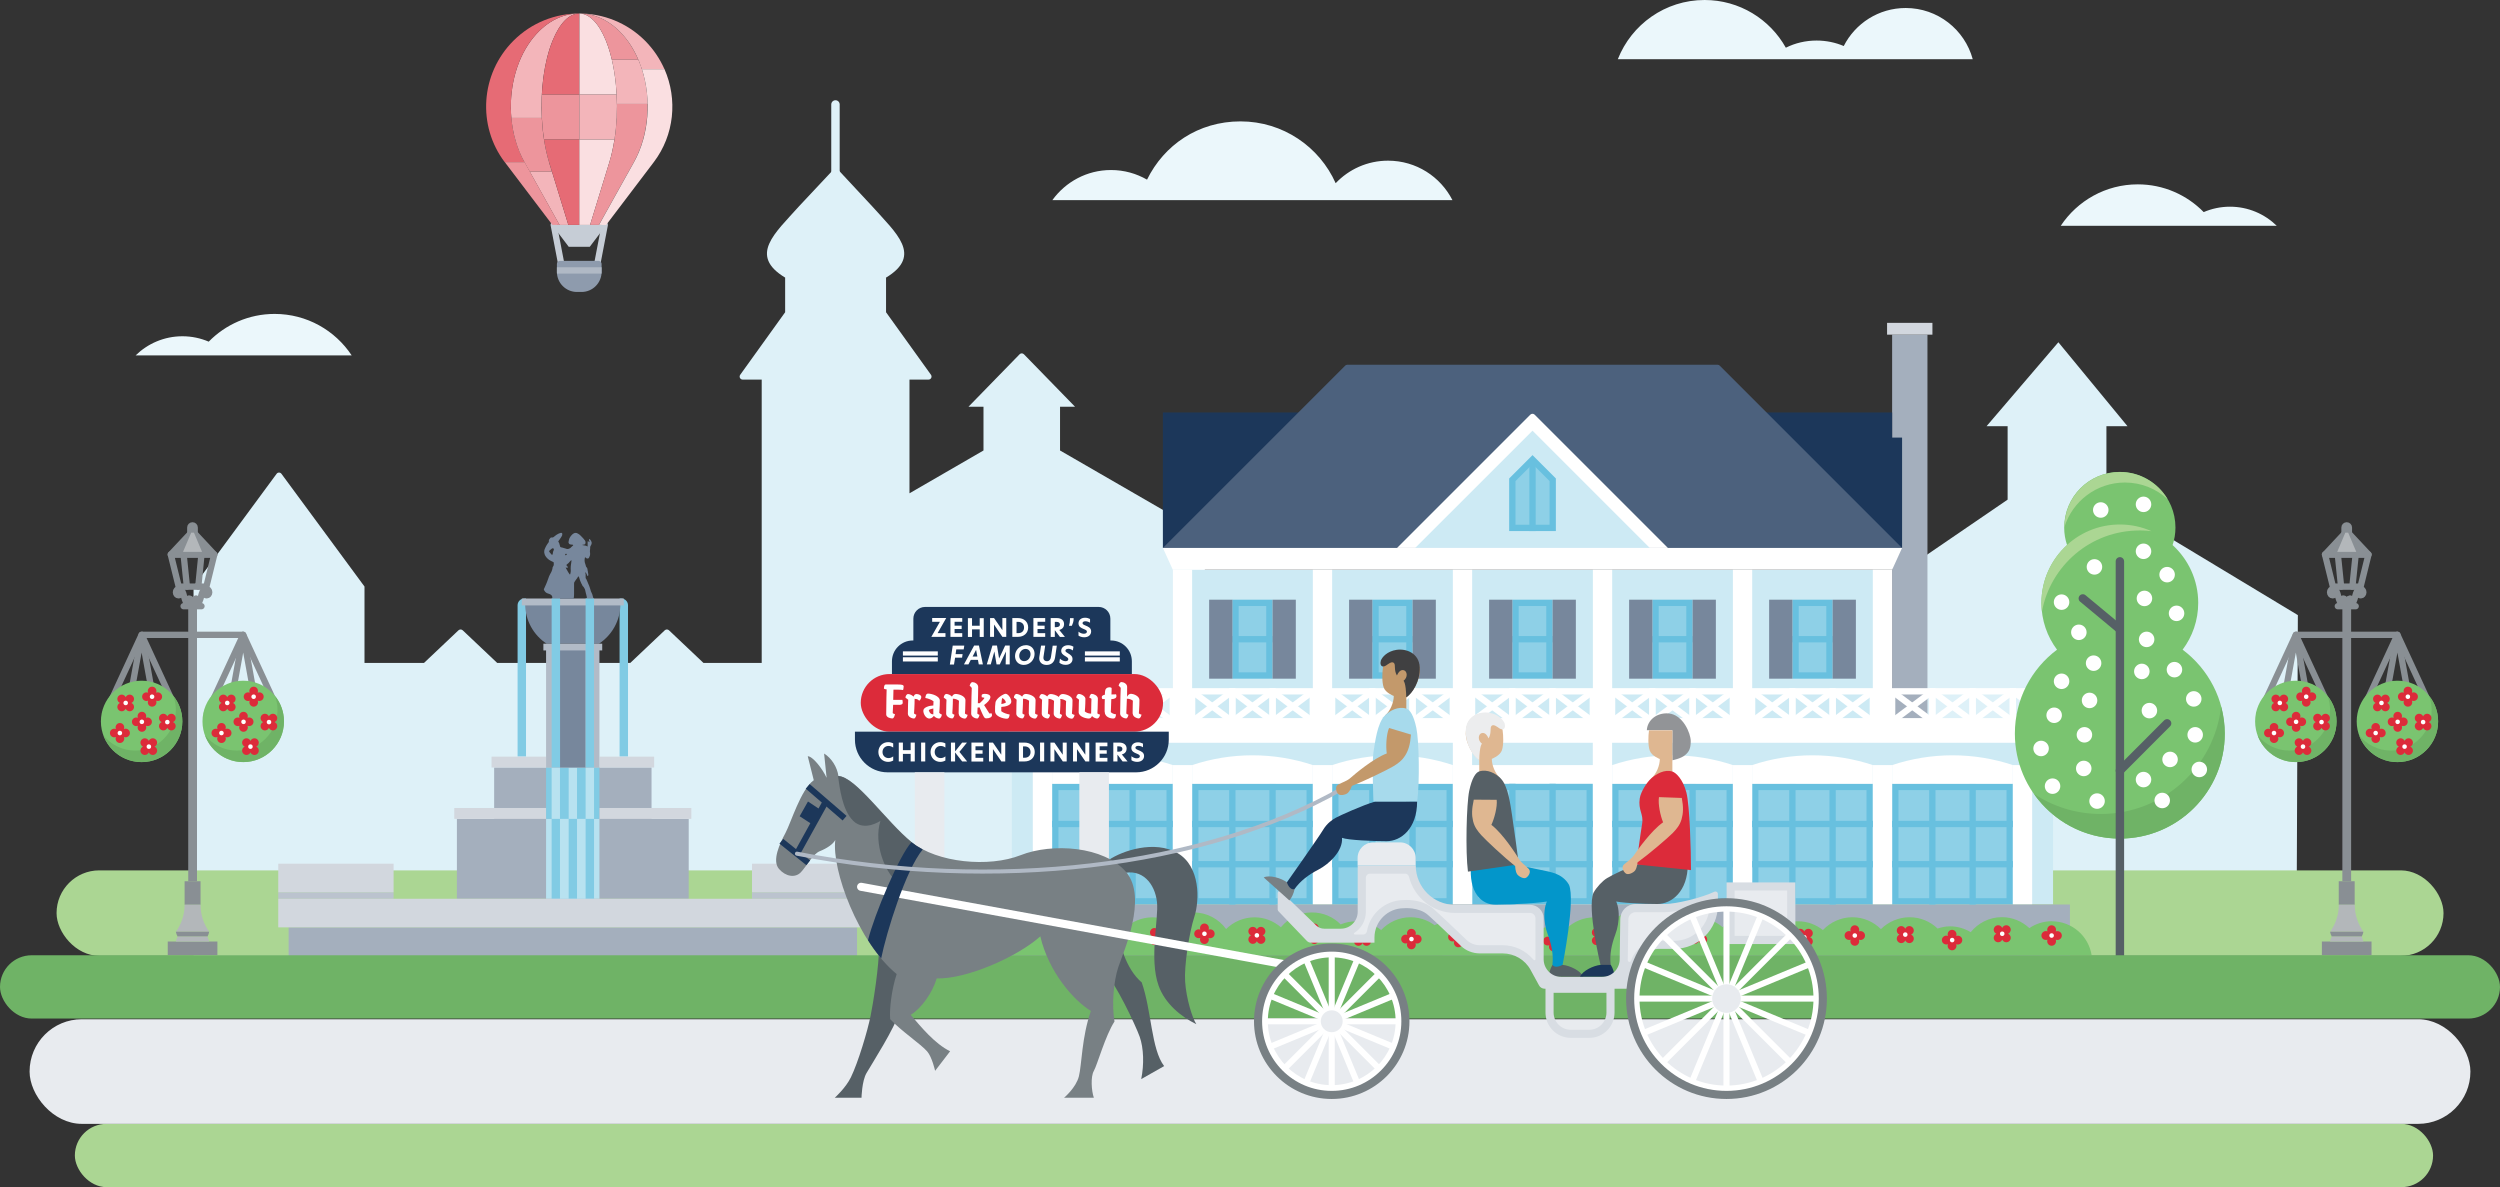 <?xml version="1.0" encoding="UTF-8"?>
<svg xmlns="http://www.w3.org/2000/svg" id="Layer_1" data-name="Layer 1" viewBox="0 0 296.57 140.83">
  <rect x="0" y="0" width="296.57" height="140.83" fill="#333333" stroke="none"/>
  <defs>
    <style>
      .cls-1 {
        stroke: #788084;
      }

      .cls-1, .cls-2, .cls-3, .cls-4, .cls-5, .cls-6, .cls-7, .cls-8, .cls-9, .cls-10, .cls-11, .cls-12, .cls-13 {
        fill: none;
      }

      .cls-1, .cls-2, .cls-4, .cls-5, .cls-14, .cls-6, .cls-15, .cls-7, .cls-16, .cls-8, .cls-9, .cls-10, .cls-11, .cls-12, .cls-13 {
        stroke-miterlimit: 10;
      }

      .cls-1, .cls-8, .cls-12 {
        stroke-width: .96px;
      }

      .cls-2 {
        stroke: #1c375a;
      }

      .cls-2, .cls-13 {
        stroke-width: .72px;
      }

      .cls-17 {
        fill: #a7daec;
      }

      .cls-17, .cls-18, .cls-19, .cls-20, .cls-21, .cls-22, .cls-23, .cls-24, .cls-25, .cls-26, .cls-27, .cls-28, .cls-29, .cls-30, .cls-31, .cls-32, .cls-33, .cls-34, .cls-35, .cls-36, .cls-37, .cls-38, .cls-39, .cls-40, .cls-41, .cls-42, .cls-43, .cls-44, .cls-45, .cls-46, .cls-47, .cls-48, .cls-49, .cls-50, .cls-51, .cls-52, .cls-53 {
        stroke-width: 0px;
      }

      .cls-3, .cls-5, .cls-14, .cls-16, .cls-9, .cls-10, .cls-11, .cls-54, .cls-55 {
        stroke-width: .75px;
      }

      .cls-3, .cls-5, .cls-6, .cls-15, .cls-7, .cls-56, .cls-8, .cls-12, .cls-54, .cls-55 {
        stroke-linecap: round;
      }

      .cls-3, .cls-56, .cls-54 {
        stroke: #898f94;
      }

      .cls-3, .cls-56, .cls-54, .cls-55 {
        stroke-linejoin: round;
      }

      .cls-18 {
        fill: #6fb366;
      }

      .cls-4, .cls-16, .cls-8, .cls-11, .cls-13 {
        stroke: #fff;
      }

      .cls-4, .cls-56 {
        stroke-width: .5px;
      }

      .cls-19 {
        fill: #404041;
      }

      .cls-5 {
        stroke: #c6cdd6;
      }

      .cls-20 {
        fill: #dc2b3a;
      }

      .cls-21 {
        fill: #b3b7ba;
      }

      .cls-14, .cls-10 {
        stroke: #68c0df;
      }

      .cls-14, .cls-40 {
        fill: #8ed0e7;
      }

      .cls-22 {
        fill: #def1f8;
      }

      .cls-23 {
        fill: #abd693;
      }

      .cls-6 {
        stroke-width: .48px;
      }

      .cls-6, .cls-9 {
        stroke: #b0b9c5;
      }

      .cls-24 {
        fill: #ebf7fb;
      }

      .cls-15 {
        stroke: #566066;
      }

      .cls-15, .cls-49 {
        fill: #7ac470;
      }

      .cls-25 {
        fill: #f3b5ba;
      }

      .cls-7 {
        stroke: #def1f8;
      }

      .cls-16, .cls-45 {
        fill: #fff;
      }

      .cls-26 {
        fill: #e66b75;
      }

      .cls-27 {
        fill: #c6cdd6;
      }

      .cls-28 {
        fill: #fadfe1;
      }

      .cls-29 {
        fill: #dfb791;
      }

      .cls-30 {
        fill: #ed959c;
      }

      .cls-56, .cls-33, .cls-54 {
        fill: #898f94;
      }

      .cls-31 {
        fill: #788084;
      }

      .cls-32 {
        fill: #e8ebef;
      }

      .cls-34 {
        fill: #c3996b;
      }

      .cls-9 {
        stroke-linecap: square;
      }

      .cls-35 {
        fill: #929497;
      }

      .cls-36 {
        fill: #a4afbd;
      }

      .cls-37 {
        fill: #ecedee;
      }

      .cls-12 {
        stroke: #d8dde3;
      }

      .cls-38 {
        fill: #566066;
      }

      .cls-39 {
        fill: #77879c;
      }

      .cls-41 {
        fill: #b8e2f0;
      }

      .cls-42 {
        fill: #1c375a;
      }

      .cls-43 {
        fill: #bbc3ce;
      }

      .cls-44 {
        fill: #81cbe4;
      }

      .cls-46 {
        fill: #d2d7de;
      }

      .cls-47 {
        fill: #0396ca;
      }

      .cls-48 {
        fill: #b2bbc7;
      }

      .cls-50 {
        fill: #d8dde3;
      }

      .cls-55 {
        fill: #8e9bad;
        stroke: #8e9bad;
      }

      .cls-51 {
        fill: #cdeaf4;
      }

      .cls-52 {
        fill: #68c0df;
      }

      .cls-53 {
        fill: #4c617d;
      }
    </style>
  </defs>
  <g>
    <g>
      <polygon class="cls-22" points="227.19 104.83 272.46 104.83 272.59 72.97 249.88 59.27 249.88 50.56 252.38 50.56 244.18 40.6 235.66 50.56 238.16 50.56 238.16 59.27 226.79 67.04 227.19 104.83"></polygon>
      <path class="cls-22" d="M141.66,113.39H22.96v-43.81l9.85-13.37c.14-.2.44-.2.58,0l9.85,13.37v9.06h7.06l4.09-3.87c.14-.13.36-.13.5,0l4.09,3.87h15.79l4.09-3.87c.14-.13.36-.13.5,0l4.09,3.87h6.91v-33.61h-2.26c-.29,0-.46-.33-.29-.57l5.33-7.42v-4.09h.03c-4.43-2.66-1.21-5.3,1.59-8.45l4.38-4.67,4.35,4.67c2.8,3.15,6.02,5.79,1.59,8.45h.03v4.09l5.33,7.42c.17.24,0,.57-.29.57h-2.26v13.49l8.78-5.08v-5.19h-1.78l6.06-6.22c.14-.15.37-.15.52,0l6.06,6.22h-1.78v5.19l17.29,9.99-1.36,49.95Z"></path>
    </g>
    <line class="cls-7" x1="99.11" y1="12.39" x2="99.11" y2="24.33"></line>
  </g>
  <path class="cls-24" d="M211.85,5.66c1.1-.55,2.34-.85,3.65-.85,1.14,0,2.23.23,3.22.65,1.36-2.68,4.14-4.51,7.35-4.51,3.8,0,7,2.57,7.95,6.07h-42.1C193.54,2.91,197.53,0,202.21,0c4.14,0,7.75,2.28,9.64,5.66Z"></path>
  <path class="cls-24" d="M158.45,21.74c-1.92-4.32-6.25-7.34-11.29-7.34s-9.08,2.82-11.09,6.91c-1.26-.72-2.71-1.14-4.27-1.14-2.87,0-5.4,1.41-6.96,3.57h47.46c-1.42-2.78-4.3-4.68-7.64-4.68-2.45,0-4.66,1.03-6.22,2.68Z"></path>
  <path class="cls-24" d="M244.46,26.79h25.63c-1.43-1.4-3.39-2.27-5.55-2.27-1.11,0-2.16.23-3.12.64-1.99-2.03-4.76-3.29-7.82-3.29-3.82,0-7.18,1.96-9.14,4.92Z"></path>
  <g>
    <g>
      <line class="cls-5" x1="71.74" y1="26.68" x2="70.85" y2="31.32"></line>
      <line class="cls-5" x1="66.58" y1="31.32" x2="65.69" y2="26.68"></line>
    </g>
    <polygon class="cls-27" points="65.5 26.68 67.47 29.28 69.96 29.28 71.93 26.68 65.5 26.68"></polygon>
    <g>
      <path class="cls-25" d="M65.55,4.83c.87-2.15,2.02-3.23,3.16-3.23h0c-2.08,0-4.15,1.08-5.73,3.23h0c-1.84,2.5-2.61,5.91-2.32,9.16h3.61c-.16-3.26.26-6.66,1.28-9.16Z"></path>
      <path class="cls-25" d="M67.42,26.68s-.97-3.16-1.95-6.35h-2.64c1.78,3.19,3.54,6.35,3.54,6.35h1.05Z"></path>
    </g>
    <g>
      <path class="cls-28" d="M71.88,4.83c-.87-2.15-2.02-3.23-3.16-3.23h0v9.62h4.43c-.12-2.34-.55-4.6-1.27-6.39Z"></path>
      <path class="cls-28" d="M68.71,16.54v10.14h1.29s1.21-3.94,2.29-7.45c.26-.84.45-1.74.6-2.69h-4.18Z"></path>
    </g>
    <g>
      <path class="cls-26" d="M62.22,19.23c-2.4-4.3-2.12-10.48.76-14.4h0c1.58-2.15,3.66-3.23,5.73-3.23-2.82,0-5.65,1.08-7.8,3.23-3.93,3.93-4.3,10.1-1.04,14.4h2.34,0Z"></path>
      <g>
        <path class="cls-26" d="M68.71,1.6h0c-1.14,0-2.29,1.08-3.16,3.23-.73,1.79-1.15,4.06-1.27,6.39h4.43V1.6Z"></path>
        <path class="cls-26" d="M64.53,16.54c.15.95.34,1.85.6,2.69,1.08,3.51,2.29,7.45,2.29,7.45h1.29v-10.14h-4.18Z"></path>
      </g>
    </g>
    <g>
      <path class="cls-30" d="M59.88,19.23c2.66,3.51,5.65,7.45,5.65,7.45h.85s-2.19-3.94-4.15-7.45h-2.34Z"></path>
      <path class="cls-30" d="M65.13,19.23c-.48-1.57-.76-3.38-.86-5.24h-3.61c.17,1.86.68,3.68,1.55,5.24.2.36.41.73.61,1.1h2.64c-.11-.37-.23-.74-.34-1.1Z"></path>
      <path class="cls-30" d="M68.71,11.22h-4.43c-.09,1.79,0,3.62.25,5.32h4.18v-5.32Z"></path>
    </g>
    <g>
      <path class="cls-30" d="M73.18,12.33c.03,2.43-.26,4.87-.89,6.9-1.08,3.51-2.29,7.45-2.29,7.45h1.05s2.19-3.94,4.15-7.45c1.13-2.03,1.66-4.47,1.61-6.9h-3.64Z"></path>
      <path class="cls-30" d="M74.45,4.83h0c-1.58-2.15-3.66-3.23-5.73-3.23,1.14,0,2.29,1.08,3.16,3.23.28.69.51,1.45.7,2.25h3.14c-.34-.8-.77-1.56-1.27-2.25Z"></path>
    </g>
    <g>
      <path class="cls-25" d="M73.15,11.22h-4.43v5.32h4.18c.26-1.7.35-3.53.25-5.32Z"></path>
      <path class="cls-25" d="M75.72,7.08h-3.14c.38,1.62.59,3.43.61,5.25h3.64c-.04-1.82-.41-3.63-1.1-5.25Z"></path>
      <path class="cls-25" d="M76.52,4.83h0c-2.15-2.15-4.98-3.23-7.8-3.23h0c2.08,0,4.15,1.08,5.73,3.23h0c.74,1,1.3,2.16,1.7,3.39h2.68c-.54-1.23-1.31-2.38-2.31-3.39Z"></path>
    </g>
    <path class="cls-28" d="M78.83,8.21h-2.68c1.15,3.58.85,7.82-.94,11.02-1.96,3.51-4.15,7.45-4.15,7.45h.85s2.99-3.94,5.65-7.45c2.43-3.2,2.84-7.44,1.27-11.02Z"></path>
    <path class="cls-55" d="M66.44,31.32h4.55v.94c0,1.1-.9,2-2,2h-.55c-1.1,0-2-.9-2-2v-.94h0Z"></path>
    <line class="cls-9" x1="66.44" y1="32.08" x2="70.99" y2="32.08"></line>
  </g>
  <path class="cls-24" d="M41.72,42.16h-25.63c1.43-1.4,3.39-2.27,5.55-2.27,1.11,0,2.16.23,3.12.64,1.99-2.03,4.76-3.29,7.82-3.29,3.82,0,7.18,1.96,9.14,4.92Z"></path>
  <rect class="cls-23" x="6.71" y="103.25" width="283.16" height="10.14" rx="5.07" ry="5.07"></rect>
  <rect class="cls-23" x="8.88" y="133.32" width="279.75" height="7.51" rx="3.76" ry="3.76"></rect>
  <rect class="cls-32" x="3.51" y="120.91" width="289.55" height="12.41" rx="6.2" ry="6.2"></rect>
  <rect class="cls-51" x="120.03" y="85.58" width="123.52" height="21.71"></rect>
  <polyline class="cls-45" points="172.35 107.3 172.35 85.58 191.24 85.58 191.24 107.3"></polyline>
  <rect class="cls-51" x="139.13" y="67.59" width="85.33" height="17.91"></rect>
  <rect class="cls-36" x="224.46" y="39.7" width="4.19" height="45.88"></rect>
  <polygon class="cls-42" points="137.95 48.93 224.46 48.93 224.46 51.91 225.64 51.91 225.64 65 137.95 65 137.95 48.93"></polygon>
  <path class="cls-53" d="M159.83,43.27h43.93c.1,0,.19.04.25.11l21.63,21.63h-87.7l21.63-21.63c.07-.07.16-.11.25-.11Z"></path>
  <path class="cls-45" d="M197.86,65h-32.13l15.81-15.81c.14-.14.37-.14.51,0l15.81,15.81Z"></path>
  <polygon class="cls-51" points="195.71 65 167.88 65 181.8 51.09 195.71 65"></polygon>
  <rect class="cls-46" x="223.86" y="38.3" width="5.38" height="1.4"></rect>
  <g>
    <g>
      <g>
        <rect class="cls-40" x="208.23" y="93.35" width="13.57" height="13.57"></rect>
        <path class="cls-52" d="M221.42,93.73v12.82h-12.82v-12.82h12.82M222.17,92.98h-14.32v14.32h14.32v-14.32h0Z"></path>
      </g>
      <g>
        <rect class="cls-40" x="191.62" y="93.35" width="13.57" height="13.57"></rect>
        <path class="cls-52" d="M204.82,93.73v12.82h-12.82v-12.82h12.82M205.57,92.98h-14.32v14.32h14.32v-14.32h0Z"></path>
      </g>
      <g>
        <rect class="cls-40" x="175.01" y="93.35" width="13.57" height="13.57"></rect>
        <path class="cls-52" d="M188.21,93.73v12.82h-12.82v-12.82h12.82M188.96,92.98h-14.32v14.32h14.32v-14.32h0Z"></path>
      </g>
      <g>
        <rect class="cls-40" x="158.4" y="93.35" width="13.57" height="13.57"></rect>
        <path class="cls-52" d="M171.6,93.73v12.82h-12.82v-12.82h12.82M172.35,92.98h-14.32v14.32h14.32v-14.32h0Z"></path>
      </g>
      <g>
        <rect class="cls-40" x="141.79" y="93.35" width="13.57" height="13.57"></rect>
        <path class="cls-52" d="M154.99,93.73v12.82h-12.82v-12.82h12.82M155.74,92.98h-14.32v14.32h14.32v-14.32h0Z"></path>
      </g>
      <g>
        <rect class="cls-40" x="224.84" y="93.35" width="13.57" height="13.57"></rect>
        <path class="cls-52" d="M238.03,93.73v12.82h-12.82v-12.82h12.82M238.78,92.98h-14.32v14.32h14.32v-14.32h0Z"></path>
      </g>
      <g>
        <rect class="cls-40" x="125.18" y="93.35" width="13.57" height="13.57"></rect>
        <path class="cls-52" d="M138.38,93.73v12.82h-12.82v-12.82h12.82M139.13,92.98h-14.32v14.32h14.32v-14.32h0Z"></path>
      </g>
    </g>
    <g>
      <rect class="cls-40" x="146.57" y="71.52" width="4.02" height="8.62"></rect>
      <path class="cls-52" d="M150.21,71.89v7.87h-3.27v-7.87h3.27M150.96,71.14h-4.77v9.37h4.77v-9.37h0Z"></path>
    </g>
    <g>
      <rect class="cls-40" x="163.17" y="71.52" width="4.02" height="8.62"></rect>
      <path class="cls-52" d="M166.82,71.89v7.87h-3.27v-7.87h3.27M167.57,71.14h-4.77v9.37h4.77v-9.37h0Z"></path>
    </g>
    <g>
      <rect class="cls-40" x="179.78" y="71.52" width="4.02" height="8.62"></rect>
      <path class="cls-52" d="M183.43,71.89v7.87h-3.27v-7.87h3.27M184.18,71.14h-4.77v9.37h4.77v-9.37h0Z"></path>
    </g>
    <g>
      <rect class="cls-40" x="196.39" y="71.52" width="4.02" height="8.62"></rect>
      <path class="cls-52" d="M200.04,71.89v7.87h-3.27v-7.87h3.27M200.79,71.14h-4.77v9.37h4.77v-9.37h0Z"></path>
    </g>
    <g>
      <rect class="cls-40" x="213" y="71.52" width="4.02" height="8.62"></rect>
      <path class="cls-52" d="M216.65,71.89v7.87h-3.27v-7.87h3.27M217.4,71.14h-4.77v9.37h4.77v-9.37h0Z"></path>
    </g>
    <g>
      <polygon class="cls-40" points="179.4 62.62 179.4 56.92 181.8 54.52 184.19 56.92 184.19 62.62 179.4 62.62"></polygon>
      <path class="cls-52" d="M181.8,55.05l2.02,2.02v5.18h-4.04v-5.18l2.02-2.02M181.8,53.99l-2.77,2.77v6.24h5.54v-6.24l-2.77-2.77h0Z"></path>
    </g>
  </g>
  <g>
    <rect class="cls-45" x="139.13" y="90.76" width="2.29" height="16.53"></rect>
    <rect class="cls-45" x="155.74" y="90.76" width="2.29" height="16.53"></rect>
    <rect class="cls-45" x="172.35" y="90.76" width="2.29" height="16.53"></rect>
    <rect class="cls-45" x="188.96" y="90.76" width="2.29" height="16.53"></rect>
    <rect class="cls-45" x="205.57" y="90.76" width="2.29" height="16.53"></rect>
    <rect class="cls-45" x="222.17" y="90.76" width="2.29" height="16.53"></rect>
    <rect class="cls-45" x="238.78" y="90.76" width="2.29" height="16.53"></rect>
    <rect class="cls-45" x="122.52" y="90.76" width="2.29" height="16.53"></rect>
  </g>
  <rect class="cls-51" x="174.63" y="87.74" width="14.32" height="3.02"></rect>
  <rect class="cls-16" x="120.03" y="85.58" width="123.52" height="2.16"></rect>
  <g>
    <rect class="cls-45" x="139.13" y="67.59" width="2.29" height="17.99"></rect>
    <rect class="cls-45" x="155.74" y="67.59" width="2.29" height="17.99"></rect>
    <rect class="cls-45" x="172.35" y="67.59" width="2.29" height="17.99"></rect>
    <rect class="cls-45" x="188.96" y="67.59" width="2.29" height="17.99"></rect>
    <rect class="cls-45" x="205.57" y="67.59" width="2.29" height="17.99"></rect>
    <rect class="cls-45" x="222.17" y="67.59" width="2.29" height="17.99"></rect>
  </g>
  <polygon class="cls-45" points="225.64 65 137.95 65 139.13 67.59 224.46 67.59 225.64 65"></polygon>
  <rect class="cls-36" x="118.03" y="107.3" width="127.52" height="6.65"></rect>
  <line class="cls-14" x1="207.85" y1="97.75" x2="222.17" y2="97.75"></line>
  <line class="cls-14" x1="207.85" y1="102.52" x2="222.17" y2="102.52"></line>
  <line class="cls-14" x1="217.4" y1="92.98" x2="217.4" y2="107.3"></line>
  <line class="cls-14" x1="212.63" y1="92.98" x2="212.63" y2="107.3"></line>
  <line class="cls-14" x1="191.24" y1="97.75" x2="205.57" y2="97.75"></line>
  <line class="cls-14" x1="191.24" y1="102.52" x2="205.57" y2="102.52"></line>
  <line class="cls-14" x1="200.79" y1="92.98" x2="200.79" y2="107.3"></line>
  <line class="cls-14" x1="196.02" y1="92.98" x2="196.02" y2="107.3"></line>
  <line class="cls-14" x1="174.63" y1="97.75" x2="188.96" y2="97.75"></line>
  <line class="cls-14" x1="174.63" y1="102.52" x2="188.96" y2="102.52"></line>
  <line class="cls-14" x1="184.18" y1="92.98" x2="184.18" y2="107.3"></line>
  <line class="cls-14" x1="179.41" y1="92.98" x2="179.41" y2="107.3"></line>
  <line class="cls-14" x1="158.03" y1="97.75" x2="172.35" y2="97.75"></line>
  <line class="cls-14" x1="158.03" y1="102.52" x2="172.35" y2="102.52"></line>
  <line class="cls-14" x1="167.57" y1="92.98" x2="167.57" y2="107.3"></line>
  <line class="cls-14" x1="162.8" y1="92.98" x2="162.8" y2="107.3"></line>
  <line class="cls-14" x1="141.42" y1="97.75" x2="155.74" y2="97.75"></line>
  <line class="cls-14" x1="141.42" y1="102.52" x2="155.74" y2="102.52"></line>
  <line class="cls-14" x1="150.96" y1="92.98" x2="150.96" y2="107.3"></line>
  <line class="cls-14" x1="146.19" y1="92.98" x2="146.19" y2="107.3"></line>
  <line class="cls-14" x1="224.46" y1="97.75" x2="238.78" y2="97.75"></line>
  <line class="cls-14" x1="224.46" y1="102.52" x2="238.78" y2="102.52"></line>
  <line class="cls-14" x1="234.01" y1="92.98" x2="234.01" y2="107.3"></line>
  <line class="cls-14" x1="229.23" y1="92.98" x2="229.23" y2="107.3"></line>
  <line class="cls-14" x1="124.81" y1="97.75" x2="139.13" y2="97.75"></line>
  <line class="cls-14" x1="124.81" y1="102.52" x2="139.13" y2="102.52"></line>
  <line class="cls-14" x1="134.36" y1="92.98" x2="134.36" y2="107.3"></line>
  <line class="cls-14" x1="129.58" y1="92.98" x2="129.58" y2="107.3"></line>
  <path class="cls-45" d="M139.13,90.76c-2.25-.75-4.66-1.16-7.16-1.16s-4.91.41-7.16,1.16v2.21h14.32v-2.21Z"></path>
  <path class="cls-45" d="M155.74,90.76c-2.25-.75-4.66-1.16-7.16-1.16s-4.91.41-7.16,1.16v2.21h14.32v-2.21Z"></path>
  <path class="cls-45" d="M172.35,90.76c-2.25-.75-4.66-1.16-7.16-1.16s-4.91.41-7.16,1.16v2.21h14.32v-2.21Z"></path>
  <g>
    <g>
      <rect class="cls-11" x="217.4" y="82.01" width="4.77" height="3.58"></rect>
      <line class="cls-11" x1="217.4" y1="82.01" x2="222.17" y2="85.58"></line>
      <line class="cls-11" x1="222.17" y1="82.01" x2="217.4" y2="85.58"></line>
    </g>
    <g>
      <rect class="cls-11" x="212.63" y="82.01" width="4.77" height="3.58"></rect>
      <line class="cls-11" x1="212.63" y1="82.01" x2="217.4" y2="85.58"></line>
      <line class="cls-11" x1="217.4" y1="82.01" x2="212.63" y2="85.58"></line>
    </g>
    <g>
      <rect class="cls-11" x="207.85" y="82.01" width="4.77" height="3.58"></rect>
      <line class="cls-11" x1="207.85" y1="82.01" x2="212.63" y2="85.58"></line>
      <line class="cls-11" x1="212.63" y1="82.01" x2="207.85" y2="85.58"></line>
    </g>
    <g>
      <rect class="cls-11" x="234.01" y="82.01" width="4.77" height="3.58"></rect>
      <line class="cls-11" x1="234.01" y1="82.01" x2="238.78" y2="85.58"></line>
      <line class="cls-11" x1="238.78" y1="82.01" x2="234.01" y2="85.58"></line>
    </g>
    <g>
      <rect class="cls-11" x="238.78" y="82.01" width="4.77" height="3.58"></rect>
      <line class="cls-11" x1="238.78" y1="82.01" x2="243.56" y2="85.58"></line>
      <line class="cls-11" x1="243.56" y1="82.01" x2="238.78" y2="85.58"></line>
    </g>
    <g>
      <rect class="cls-11" x="229.23" y="82.01" width="4.77" height="3.58"></rect>
      <line class="cls-11" x1="229.23" y1="82.01" x2="234.01" y2="85.58"></line>
      <line class="cls-11" x1="234.01" y1="82.01" x2="229.23" y2="85.58"></line>
    </g>
    <g>
      <rect class="cls-11" x="224.46" y="82.01" width="4.77" height="3.58"></rect>
      <line class="cls-11" x1="224.46" y1="82.01" x2="229.23" y2="85.58"></line>
      <line class="cls-11" x1="229.23" y1="82.01" x2="224.46" y2="85.58"></line>
    </g>
    <g>
      <rect class="cls-11" x="200.79" y="82.01" width="4.77" height="3.58"></rect>
      <line class="cls-11" x1="200.79" y1="82.01" x2="205.57" y2="85.58"></line>
      <line class="cls-11" x1="205.57" y1="82.01" x2="200.79" y2="85.58"></line>
    </g>
    <g>
      <rect class="cls-11" x="196.02" y="82.01" width="4.77" height="3.58"></rect>
      <line class="cls-11" x1="196.02" y1="82.01" x2="200.79" y2="85.58"></line>
      <line class="cls-11" x1="200.79" y1="82.01" x2="196.02" y2="85.58"></line>
    </g>
    <g>
      <rect class="cls-11" x="191.24" y="82.01" width="4.77" height="3.58"></rect>
      <line class="cls-11" x1="191.24" y1="82.01" x2="196.02" y2="85.58"></line>
      <line class="cls-11" x1="196.02" y1="82.01" x2="191.24" y2="85.58"></line>
    </g>
    <g>
      <rect class="cls-11" x="184.18" y="82.01" width="4.77" height="3.58"></rect>
      <line class="cls-11" x1="184.18" y1="82.01" x2="188.96" y2="85.58"></line>
      <line class="cls-11" x1="188.96" y1="82.01" x2="184.18" y2="85.58"></line>
    </g>
    <g>
      <rect class="cls-11" x="179.41" y="82.01" width="4.77" height="3.58"></rect>
      <line class="cls-11" x1="179.41" y1="82.01" x2="184.18" y2="85.58"></line>
      <line class="cls-11" x1="184.18" y1="82.01" x2="179.41" y2="85.58"></line>
    </g>
    <g>
      <rect class="cls-11" x="174.63" y="82.01" width="4.77" height="3.58"></rect>
      <line class="cls-11" x1="174.63" y1="82.01" x2="179.41" y2="85.58"></line>
      <line class="cls-11" x1="179.41" y1="82.01" x2="174.63" y2="85.58"></line>
    </g>
    <g>
      <rect class="cls-11" x="167.57" y="82.01" width="4.77" height="3.58"></rect>
      <line class="cls-11" x1="167.57" y1="82.01" x2="172.35" y2="85.58"></line>
      <line class="cls-11" x1="172.35" y1="82.01" x2="167.57" y2="85.58"></line>
    </g>
    <g>
      <rect class="cls-11" x="162.8" y="82.01" width="4.77" height="3.58"></rect>
      <line class="cls-11" x1="162.8" y1="82.01" x2="167.57" y2="85.58"></line>
      <line class="cls-11" x1="167.57" y1="82.01" x2="162.8" y2="85.58"></line>
    </g>
    <g>
      <rect class="cls-11" x="158.03" y="82.01" width="4.77" height="3.58"></rect>
      <line class="cls-11" x1="158.03" y1="82.01" x2="162.8" y2="85.58"></line>
      <line class="cls-11" x1="162.8" y1="82.01" x2="158.03" y2="85.58"></line>
    </g>
    <g>
      <rect class="cls-11" x="150.96" y="82.01" width="4.77" height="3.58"></rect>
      <line class="cls-11" x1="150.96" y1="82.01" x2="155.74" y2="85.58"></line>
      <line class="cls-11" x1="155.74" y1="82.01" x2="150.96" y2="85.58"></line>
    </g>
    <g>
      <rect class="cls-11" x="146.19" y="82.01" width="4.77" height="3.58"></rect>
      <line class="cls-11" x1="146.19" y1="82.01" x2="150.96" y2="85.58"></line>
      <line class="cls-11" x1="150.96" y1="82.01" x2="146.19" y2="85.58"></line>
    </g>
    <g>
      <rect class="cls-11" x="141.42" y="82.01" width="4.77" height="3.58"></rect>
      <line class="cls-11" x1="141.42" y1="82.01" x2="146.19" y2="85.58"></line>
      <line class="cls-11" x1="146.19" y1="82.01" x2="141.42" y2="85.58"></line>
    </g>
    <g>
      <rect class="cls-11" x="134.36" y="82.01" width="4.77" height="3.58"></rect>
      <line class="cls-11" x1="134.36" y1="82.01" x2="139.13" y2="85.58"></line>
      <line class="cls-11" x1="139.13" y1="82.01" x2="134.36" y2="85.58"></line>
    </g>
    <g>
      <rect class="cls-11" x="129.58" y="82.01" width="4.77" height="3.58"></rect>
      <line class="cls-11" x1="129.58" y1="82.01" x2="134.36" y2="85.58"></line>
      <line class="cls-11" x1="134.36" y1="82.01" x2="129.58" y2="85.58"></line>
    </g>
    <g>
      <rect class="cls-11" x="124.81" y="82.01" width="4.77" height="3.58"></rect>
      <line class="cls-11" x1="124.81" y1="82.01" x2="129.58" y2="85.58"></line>
      <line class="cls-11" x1="129.58" y1="82.01" x2="124.81" y2="85.58"></line>
    </g>
    <g>
      <rect class="cls-11" x="120.03" y="82.01" width="4.77" height="3.58"></rect>
      <line class="cls-11" x1="120.03" y1="82.01" x2="124.81" y2="85.58"></line>
      <line class="cls-11" x1="124.81" y1="82.01" x2="120.03" y2="85.58"></line>
    </g>
  </g>
  <g>
    <line class="cls-10" x1="146.19" y1="75.83" x2="150.96" y2="75.83"></line>
    <rect class="cls-39" x="143.44" y="71.14" width="2.76" height="9.37"></rect>
    <rect class="cls-39" x="150.96" y="71.14" width="2.76" height="9.37"></rect>
  </g>
  <g>
    <line class="cls-10" x1="162.8" y1="75.83" x2="167.57" y2="75.83"></line>
    <rect class="cls-39" x="160.04" y="71.14" width="2.76" height="9.37"></rect>
    <rect class="cls-39" x="167.57" y="71.14" width="2.76" height="9.37"></rect>
  </g>
  <g>
    <line class="cls-10" x1="179.41" y1="75.83" x2="184.18" y2="75.83"></line>
    <rect class="cls-39" x="176.65" y="71.14" width="2.76" height="9.37"></rect>
    <rect class="cls-39" x="184.18" y="71.14" width="2.76" height="9.37"></rect>
  </g>
  <g>
    <line class="cls-10" x1="196.02" y1="75.83" x2="200.79" y2="75.83"></line>
    <rect class="cls-39" x="193.26" y="71.14" width="2.76" height="9.37"></rect>
    <rect class="cls-39" x="200.79" y="71.14" width="2.76" height="9.37"></rect>
  </g>
  <g>
    <line class="cls-10" x1="212.63" y1="75.83" x2="217.4" y2="75.83"></line>
    <rect class="cls-39" x="209.87" y="71.14" width="2.76" height="9.37"></rect>
    <rect class="cls-39" x="217.4" y="71.14" width="2.76" height="9.37"></rect>
  </g>
  <line class="cls-14" x1="181.8" y1="63" x2="181.8" y2="54.83"></line>
  <g>
    <path class="cls-42" d="M131.79,75.98h-.07v-2.59c0-.77-.62-1.39-1.39-1.39h-20.59c-.77,0-1.39.62-1.39,1.39v2.59h-.07c-1.37,0-2.47,1.11-2.47,2.47v1.51h28.46v-1.51c0-1.37-1.11-2.47-2.47-2.47Z"></path>
    <line class="cls-4" x1="111.25" y1="77.52" x2="107.11" y2="77.52"></line>
    <line class="cls-4" x1="111.25" y1="78.22" x2="107.11" y2="78.22"></line>
    <line class="cls-4" x1="132.84" y1="77.52" x2="128.7" y2="77.52"></line>
    <line class="cls-4" x1="132.84" y1="78.22" x2="128.7" y2="78.22"></line>
    <rect class="cls-20" x="102.11" y="79.96" width="35.86" height="6.84" rx="3.42" ry="3.42"></rect>
    <path class="cls-42" d="M101.41,86.8h37.24v.95c0,2.14-1.74,3.87-3.87,3.87h-29.49c-2.14,0-3.87-1.74-3.87-3.87v-.95h0Z"></path>
    <g>
      <rect class="cls-32" x="108.52" y="91.62" width="3.51" height="22.33"></rect>
      <rect class="cls-32" x="128.04" y="91.62" width="3.51" height="22.33"></rect>
    </g>
    <g>
      <path class="cls-45" d="M105.35,90.38c-.62,0-1.15-.47-1.15-1.17s.53-1.17,1.15-1.17c.26,0,.46.07.61.15v.49c-.18-.12-.34-.19-.56-.19-.38,0-.71.28-.71.72s.33.72.71.72c.22,0,.38-.07.56-.2v.49c-.16.09-.36.16-.61.16Z"></path>
      <path class="cls-45" d="M108.03,89.43h-.92v.9h-.49v-2.24h.49v.9h.92v-.9h.49v2.24h-.49v-.9Z"></path>
      <path class="cls-45" d="M109.27,88.09h.49v2.24h-.49v-2.24Z"></path>
      <path class="cls-45" d="M111.54,90.38c-.62,0-1.15-.47-1.15-1.17s.53-1.17,1.15-1.17c.26,0,.46.07.61.15v.49c-.18-.12-.34-.19-.56-.19-.38,0-.71.28-.71.72s.33.72.71.72c.22,0,.38-.07.56-.2v.49c-.16.09-.36.16-.61.16Z"></path>
      <path class="cls-45" d="M113.82,89.2l.91,1.13h-.59l-.84-1.07v1.07h-.49v-2.24h.49v1.05l.84-1.05h.57l-.89,1.1Z"></path>
      <path class="cls-45" d="M115.24,88.09h1.4v.44h-.92v.47h.84v.41h-.84v.49h.92v.44h-1.4v-2.24Z"></path>
      <path class="cls-45" d="M119.25,90.33h-.46l-1-1.46h0v1.46h-.47v-2.24h.47l.99,1.44h0v-1.44h.47v2.24Z"></path>
      <path class="cls-45" d="M122.75,89.21c0,.68-.5,1.12-1.22,1.12h-.66v-2.24h.66c.73,0,1.22.45,1.22,1.12ZM121.55,89.89c.42,0,.7-.24.7-.67s-.29-.68-.7-.68h-.19v1.35h.19Z"></path>
      <path class="cls-45" d="M123.38,88.09h.49v2.24h-.49v-2.24Z"></path>
      <path class="cls-45" d="M126.54,90.33h-.46l-1-1.46h0v1.46h-.47v-2.24h.47l.99,1.44h0v-1.44h.47v2.24Z"></path>
      <path class="cls-45" d="M129.22,90.33h-.46l-1-1.46h0v1.46h-.47v-2.24h.47l.99,1.44h0v-1.44h.47v2.24Z"></path>
      <path class="cls-45" d="M129.97,88.09h1.4v.44h-.92v.47h.84v.41h-.84v.49h.92v.44h-1.4v-2.24Z"></path>
      <path class="cls-45" d="M132.06,88.09h.71c.54,0,.88.26.88.73,0,.27-.14.57-.57.68l.68.83h-.59l-.59-.79h-.02v.79h-.49v-2.24ZM132.74,89.17c.26,0,.41-.12.41-.32s-.15-.31-.4-.31h-.21v.63h.2Z"></path>
      <path class="cls-45" d="M135.59,88.2v.45c-.15-.11-.37-.17-.56-.17-.2,0-.34.08-.34.22,0,.13.12.19.36.29.32.13.67.27.67.69s-.33.7-.82.7c-.28,0-.53-.09-.68-.2v-.47c.16.14.4.25.63.25s.37-.1.37-.25-.16-.22-.4-.32c-.28-.11-.61-.26-.61-.66s.31-.67.79-.67c.23,0,.43.07.58.15Z"></path>
    </g>
    <g>
      <path class="cls-45" d="M113.03,76.59h1.36l-.07.45h-.88l-.08.56h.83l-.06.42h-.83l-.13.81h-.49l.34-2.24Z"></path>
      <path class="cls-45" d="M116.61,78.82h-.5l-.1-.54h-.85l-.28.54h-.53l1.21-2.24h.57l.47,2.24ZM115.94,77.88l-.15-.79h0l-.41.79h.56Z"></path>
      <path class="cls-45" d="M119.77,78.82h-.47l.03-1.53-.73,1.53h-.38l-.26-1.54-.43,1.54h-.47l.67-2.24h.54l.25,1.54.72-1.54h.54v2.24Z"></path>
      <path class="cls-45" d="M121.69,76.53c.6,0,1.04.41,1.04,1.04,0,.7-.55,1.31-1.28,1.31-.6,0-1.04-.42-1.04-1.05,0-.7.55-1.29,1.28-1.29ZM120.91,77.8c0,.38.25.63.59.63.43,0,.75-.39.75-.82,0-.38-.25-.63-.59-.63-.43,0-.75.39-.75.82Z"></path>
      <path class="cls-45" d="M124.15,78.88c-.5,0-.87-.29-.87-.81,0-.05,0-.11.02-.19l.2-1.29h.49l-.2,1.31s-.01.09-.01.13c0,.28.19.41.41.41.26,0,.44-.18.48-.49l.21-1.36h.49l-.21,1.41c-.08.55-.45.88-.99.88Z"></path>
      <path class="cls-45" d="M126.72,76.97c-.2,0-.33.09-.33.22s.09.18.34.33c.31.18.5.35.5.67,0,.37-.29.68-.82.68-.34,0-.58-.12-.74-.26l.07-.48c.16.16.41.31.66.31.21,0,.33-.1.33-.24s-.1-.21-.35-.36c-.29-.17-.49-.33-.49-.64,0-.35.3-.66.82-.66.27,0,.48.08.63.18l-.07.44c-.16-.12-.37-.2-.56-.2Z"></path>
    </g>
    <g>
      <path class="cls-45" d="M106.63,83.61h-.68c-.02.57-.05.98-.05.98.08.07.14.11.27.13-.07.38-.22.51-.29.51-.22,0-.75-.11-.75-.48,0-1.32.05-2.97.05-2.97-.12,0-.22-.04-.32-.08,0-.33.08-.5.2-.5h1.48c.53,0,.66.07.66.25,0,.14-.04.32-.07.41-.1-.02-.28-.05-.71-.05h-.43c0,.38-.02.8-.03,1.21h1.09c.01.05.04.22.04.32,0,.2-.11.27-.47.28Z"></path>
      <path class="cls-45" d="M108.55,82.9s-.04,0-.05,0c0,.8-.07,1.74-.07,1.74.07.06.2.13.28.15-.08.37-.22.45-.29.45-.23,0-.72-.2-.72-.57,0-.79.04-1.66.04-1.66-.08-.08-.22-.17-.32-.23,0-.31.2-.45.29-.45.22,0,.5.14.66.31.06-.17.17-.31.35-.31.25,0,.57.13.57.35,0,.16-.08.32-.25.45-.13-.16-.28-.22-.5-.22Z"></path>
      <path class="cls-45" d="M109.54,84.29c0-.38.71-.59,1.18-.6.01-.31.02-.5.02-.5-.25-.19-.63-.33-.97-.39.02-.23.08-.52.32-.52.41,0,1.4.27,1.4.84,0,.81-.07,1.45-.07,1.45.07.08.2.16.32.21-.08.37-.26.46-.33.46-.17,0-.48-.11-.63-.32-.1.15-.29.32-.54.32-.36,0-.71-.48-.71-.95ZM110.71,84.05c-.18.03-.42.09-.53.19.07.32.26.5.5.5h.04s0-.05,0-.08c0-.22,0-.43,0-.61Z"></path>
      <path class="cls-45" d="M113.72,84.66c0-.79.04-1.53.04-1.53-.17-.13-.43-.24-.66-.24h-.06c0,.81-.07,1.75-.07,1.75.06.06.19.13.26.15-.07.37-.22.44-.28.44-.23,0-.71-.2-.71-.57,0-.79.04-1.66.04-1.66-.08-.08-.22-.17-.32-.23,0-.31.2-.45.29-.45.22,0,.52.14.68.32.08-.17.22-.32.43-.32.33,0,1.17.22,1.17.76,0,.81-.06,1.57-.06,1.57.07.07.18.11.32.15-.08.37-.26.45-.33.45-.23,0-.72-.2-.72-.57Z"></path>
      <path class="cls-45" d="M116.64,84.9c-.04-.06-.28-.62-.44-.99-.08.02-.16.03-.23.03-.02.43-.03.71-.03.71.05.06.17.13.26.15-.08.37-.22.44-.28.44-.23,0-.71-.2-.71-.57,0-1.31.07-3.06.07-3.06-.05-.1-.16-.19-.25-.25.05-.23.17-.44.33-.44.25,0,.68.2.68.57,0,.62-.02,1.33-.04,1.93h.22c.22-.19.47-.46.57-.63-.08-.04-.19-.06-.32-.07-.02-.05-.02-.15-.02-.22,0-.13.14-.19.38-.19.37,0,.66.13.66.38,0,.28-.35.66-.75.95l.63,1c.11,0,.2-.01.26-.02.02.05.05.13.05.22,0,.22-.27.38-.68.38-.17,0-.25-.1-.35-.32Z"></path>
      <path class="cls-45" d="M118.04,84.42c0-.53,0-.77.05-1.07.07-.53.99-1.05,1.2-1.05.28,0,.68.52.68.94s-.71.61-1.19.62v.51c.25.2.65.33.99.39-.02.22-.07.5-.33.5-.44,0-1.39-.28-1.39-.85ZM118.88,82.81c-.04.16-.07.4-.09.71.18-.03.41-.09.54-.19-.04-.25-.28-.48-.45-.52Z"></path>
      <path class="cls-45" d="M122.04,84.66c0-.79.04-1.53.04-1.53-.17-.13-.43-.24-.66-.24h-.06c0,.81-.07,1.75-.07,1.75.06.06.19.13.26.15-.07.37-.22.44-.28.44-.23,0-.71-.2-.71-.57,0-.79.04-1.66.04-1.66-.08-.08-.22-.17-.32-.23,0-.31.2-.45.29-.45.22,0,.52.14.68.32.08-.17.22-.32.43-.32.33,0,1.17.22,1.17.76,0,.81-.06,1.57-.06,1.57.07.07.18.11.32.15-.08.37-.26.45-.33.45-.23,0-.72-.2-.72-.57Z"></path>
      <path class="cls-45" d="M125.71,85.24c-.23,0-.71-.2-.71-.57,0-.79.04-1.53.04-1.53-.17-.13-.44-.24-.66-.24h0c0,.81-.07,1.75-.07,1.75.06.06.19.13.26.15-.07.37-.22.44-.28.44-.23,0-.71-.2-.71-.57,0-.79.04-1.66.04-1.66-.08-.08-.22-.17-.32-.23,0-.31.2-.45.29-.45.2,0,.47.13.64.29.08-.15.22-.29.41-.29.23,0,.69.11.96.35.08-.18.23-.35.46-.35.33,0,1.17.22,1.17.76,0,.81-.07,1.57-.07,1.57.07.07.19.11.32.15-.08.37-.26.45-.33.45-.23,0-.72-.2-.72-.57,0-.79.04-1.53.04-1.53-.17-.13-.44-.24-.66-.24h-.05c.02.05.04.11.04.17,0,.81-.07,1.57-.07,1.57.06.06.18.13.26.15-.08.37-.22.44-.29.44Z"></path>
      <path class="cls-45" d="M130.17,85.24c-.17,0-.47-.11-.63-.3-.07.16-.19.3-.38.3-.34,0-1.2-.22-1.2-.76,0-.81.04-1.48.04-1.48-.08-.08-.22-.17-.32-.23,0-.31.2-.45.29-.45.31,0,.79.28.79.57,0,.8-.07,1.51-.07,1.51.17.14.44.25.67.25h.08c0-.81.04-1.75.04-1.75-.05-.05-.19-.12-.26-.14.08-.38.22-.45.29-.45.22,0,.73.2.73.57,0,.8-.06,1.75-.06,1.75.07.07.18.11.32.15-.08.37-.26.45-.33.45Z"></path>
      <path class="cls-45" d="M131.04,84.43c0-.48,0-1.03.02-1.5h-.29c-.04-.06-.07-.15-.07-.23,0-.16.16-.25.37-.29,0-.2.02-.37.03-.46.03-.26.23-.42.52-.42.1,0,.2.03.25.08,0,.18,0,.46-.02.77.26,0,.45,0,.54-.02.02.04.05.1.05.21,0,.23-.18.35-.61.37-.01.39-.02.8-.04,1.17l-.02.36c.13.15.35.24.62.27-.02.23-.06.5-.32.5-.34,0-1.02-.17-1.02-.81Z"></path>
      <path class="cls-45" d="M134.36,84.66c0-.79.03-1.54.03-1.54-.16-.13-.43-.23-.66-.23h-.05c-.03.94-.07,1.75-.07,1.75.05.06.17.13.26.15-.08.37-.22.44-.28.44-.23,0-.71-.2-.71-.57,0-1.31.07-3.06.07-3.06-.05-.1-.16-.19-.25-.25.05-.23.17-.44.33-.44.25,0,.68.2.68.57s0,.79-.01,1.19c.08-.2.26-.37.47-.37.23,0,1,.23,1,.76,0,.81-.07,1.57-.07,1.57.07.07.19.11.32.15-.08.37-.26.45-.33.45-.22,0-.71-.2-.71-.57Z"></path>
    </g>
    <g>
      <path class="cls-45" d="M111.23,75.11h.93v.44h-1.68l1.02-1.79h-.92v-.45h1.67l-1.02,1.79Z"></path>
      <path class="cls-45" d="M112.75,73.32h1.4v.44h-.91v.46h.84v.4h-.84v.49h.91v.44h-1.4v-2.23Z"></path>
      <path class="cls-45" d="M116.22,74.66h-.91v.9h-.49v-2.23h.49v.9h.91v-.9h.48v2.23h-.48v-.9Z"></path>
      <path class="cls-45" d="M119.37,75.55h-.46l-.99-1.46h0v1.46h-.47v-2.23h.47l.99,1.43h0v-1.43h.46v2.23Z"></path>
      <path class="cls-45" d="M121.97,74.43c0,.67-.5,1.12-1.22,1.12h-.66v-2.23h.66c.73,0,1.22.45,1.22,1.12ZM120.78,75.11c.42,0,.7-.24.7-.67s-.28-.67-.7-.67h-.19v1.34h.19Z"></path>
      <path class="cls-45" d="M122.59,73.32h1.4v.44h-.91v.46h.84v.4h-.84v.49h.91v.44h-1.4v-2.23Z"></path>
      <path class="cls-45" d="M124.65,73.32h.71c.54,0,.87.26.87.73,0,.27-.14.57-.57.68l.67.83h-.59l-.59-.78h-.02v.78h-.49v-2.23ZM125.34,74.39c.26,0,.4-.12.4-.31s-.15-.31-.4-.31h-.21v.63h.2Z"></path>
      <path class="cls-45" d="M126.93,73.49v-.16h.43v.13c0,.26-.1.54-.21.78h-.34c.08-.28.12-.49.12-.75Z"></path>
      <path class="cls-45" d="M129.31,73.42v.45c-.15-.1-.37-.17-.55-.17-.2,0-.34.08-.34.22,0,.13.12.19.36.29.32.13.66.27.66.69s-.33.7-.82.7c-.28,0-.53-.09-.68-.2v-.47c.16.14.4.25.63.25s.37-.1.37-.25-.16-.22-.4-.32c-.28-.11-.6-.26-.6-.66s.31-.67.79-.67c.23,0,.43.07.58.15Z"></path>
    </g>
  </g>
  <g>
    <path class="cls-45" d="M205.57,90.76c-2.25-.75-4.66-1.16-7.16-1.16s-4.91.41-7.16,1.16v2.21h14.32v-2.21Z"></path>
    <path class="cls-45" d="M222.17,90.76c-2.25-.75-4.66-1.16-7.16-1.16s-4.91.41-7.16,1.16v2.21h14.32v-2.21Z"></path>
    <path class="cls-45" d="M238.78,90.76c-2.25-.75-4.66-1.16-7.16-1.16s-4.91.41-7.16,1.16v2.21h14.32v-2.21Z"></path>
  </g>
  <rect class="cls-36" x="54.2" y="97.14" width="27.5" height="9.48"></rect>
  <rect class="cls-36" x="58.62" y="91.04" width="18.67" height="6.1"></rect>
  <path class="cls-44" d="M62.2,71h.2v18.75h-1v-17.95c0-.44.36-.8.8-.8Z"></path>
  <path class="cls-44" d="M73.5,71h.2c.44,0,.8.36.8.8v17.95h-1v-18.75h0Z"></path>
  <rect class="cls-41" x="64.78" y="97.14" width="6.33" height="9.48"></rect>
  <rect class="cls-44" x="64.78" y="91.04" width="6.33" height="6.1"></rect>
  <rect class="cls-44" x="65.44" y="97.14" width="5.03" height="9.48"></rect>
  <rect class="cls-41" x="65.44" y="91.04" width="5.03" height="6.1"></rect>
  <rect class="cls-41" x="66.43" y="97.14" width="3.04" height="9.48"></rect>
  <rect class="cls-44" x="66.43" y="91.04" width="3.04" height="6.1"></rect>
  <rect class="cls-44" x="67.46" y="97.14" width=".99" height="9.48"></rect>
  <rect class="cls-41" x="67.46" y="91.04" width=".99" height="6.1"></rect>
  <rect class="cls-43" x="33.01" y="105.85" width="13.68" height=".77"></rect>
  <rect class="cls-43" x="89.21" y="105.85" width="13.68" height=".77"></rect>
  <rect class="cls-36" x="34.24" y="110.01" width="67.43" height="3.45"></rect>
  <g>
    <rect class="cls-46" x="33.01" y="102.46" width="13.68" height="3.39"></rect>
    <rect class="cls-46" x="89.21" y="102.46" width="13.68" height="3.39"></rect>
    <rect class="cls-46" x="33.01" y="106.62" width="69.89" height="3.39"></rect>
    <rect class="cls-46" x="53.89" y="95.85" width="10.89" height="1.29"></rect>
    <rect class="cls-46" x="71.12" y="95.85" width="10.89" height="1.29"></rect>
    <rect class="cls-46" x="58.31" y="89.76" width="6.48" height="1.29"></rect>
    <rect class="cls-46" x="71.12" y="89.76" width="6.48" height="1.29"></rect>
  </g>
  <rect class="cls-48" x="64.78" y="77" width="6.33" height="14.05"></rect>
  <path class="cls-39" d="M64.84,76.36h6.22c1.53-1.01,2.54-2.74,2.54-4.71h-11.3c0,1.97,1.01,3.7,2.54,4.71Z"></path>
  <rect class="cls-48" x="64.46" y="76.36" width="6.98" height=".8"></rect>
  <rect class="cls-48" x="61.9" y="71" width="12.1" height=".82"></rect>
  <rect class="cls-39" x="66.43" y="77.16" width="3.04" height="13.89"></rect>
  <path class="cls-39" d="M65.52,71s0-.08,0-.13c0-.08-.02-.16-.07-.22-.07-.09-.16-.15-.26-.18-.08-.02-.16-.05-.23-.08-.06-.02-.13-.05-.18-.09-.07-.06-.14-.12-.18-.2-.02-.04-.04-.07-.07-.11-.02-.04-.02-.09,0-.13.01-.03.03-.06.05-.1.06-.13.11-.25.17-.38.05-.1.09-.21.13-.31.06-.13.11-.27.15-.41.03-.1.06-.19.1-.28.04-.1.09-.19.14-.29.03-.05.06-.1.09-.16.02-.04.04-.08.06-.12.02-.05.04-.1.06-.16.02-.06.04-.11.05-.17,0-.03.01-.06.01-.1,0-.06.03-.11.06-.16.04-.06.07-.12.09-.19,0-.02,0-.03,0-.05,0-.04,0-.07,0-.11,0-.03,0-.07,0-.1,0-.05-.02-.08-.06-.1-.04-.02-.08-.04-.13-.06-.06-.03-.12-.06-.18-.09-.06-.04-.13-.07-.19-.11-.05-.03-.09-.07-.13-.11-.04-.03-.07-.07-.11-.1-.07-.07-.13-.16-.19-.25-.05-.08-.09-.17-.11-.27-.01-.05-.02-.09-.03-.14,0-.04,0-.08,0-.12,0-.1.02-.19.06-.29.03-.07.06-.15.1-.22.07-.13.13-.26.22-.38.04-.06.09-.12.13-.18.04-.05.05-.11.04-.17-.01-.07,0-.14.05-.2.04-.05.07-.09.11-.14.03-.04.07-.07.12-.08.03,0,.07-.01.11,0,.06,0,.11,0,.16-.04.07-.05.14-.1.2-.16.09-.08.19-.14.3-.2.08-.05.16-.08.25-.11.04-.02.08-.03.12-.04.07-.01.15,0,.17.1,0,.03,0,.07,0,.1,0,.07-.03.14-.07.21-.04.07-.09.14-.13.21-.08.11-.16.22-.24.34-.03.04-.05.09,0,.14,0,.01.02.03.03.04.04.05.06.12.07.18.02.06.04.11.05.17.01.04.02.07.03.11,0,.06.04.09.09.11.05.02.11.03.16.04.05,0,.09.02.14.04.08.02.16.05.25.07.05.02.1.04.15.05.09.02.17.02.25-.02.07-.03.14-.06.2-.11.04-.04.08-.08.12-.12.03-.03.07-.06.1-.09.02-.02.05-.04.07-.06.02-.02.03-.04.02-.07,0-.03-.04-.03-.06-.03-.08,0-.16-.02-.24-.03-.04,0-.08-.02-.11-.03-.06-.02-.09-.08-.12-.14-.02-.04-.03-.08-.02-.12,0-.04.01-.07.02-.1,0-.05.01-.1.03-.15.01-.05.02-.09.04-.14.04-.09.08-.18.14-.26.04-.05.08-.11.13-.16.06-.06.12-.13.19-.17.06-.03.11-.07.18-.09.02,0,.05,0,.07-.01.02,0,.04,0,.06,0,.09,0,.16.02.23.07.06.04.12.07.17.1.04.03.07.06.11.09.07.06.14.13.2.2.07.07.13.13.19.2.07.07.13.15.19.24.04.06.07.13.07.21,0,.06,0,.12-.03.17-.02.06-.07.09-.13.1-.05,0-.09.01-.14.02-.02,0-.03,0-.05,0,0,0-.02.01-.02.02,0,0,0,.02.01.02.02.02.06.02.08.02.06,0,.11.02.16.03.04.01.07.02.11.02.07,0,.12.03.18.07.01,0,.02.02.04.02.02.01.03,0,.04-.01,0-.01,0-.02,0-.04,0-.04,0-.08,0-.12,0-.05,0-.1,0-.16,0-.05,0-.1,0-.15,0-.03,0-.06,0-.09.01-.06.07-.06.1-.02.02.02.03.04.05.06,0,.01.02.02.03.02.02,0,.03-.01.03-.03.01-.02.01-.05,0-.07-.02-.04-.03-.08-.05-.12-.01-.03-.01-.07,0-.1.01-.03.04-.04.07-.03.04.01.07.05.09.08.05.05.08.12.11.18.03.06.05.12.05.18,0,.09-.02.17-.06.24-.03.06-.07.12-.1.18-.01.03-.02.06-.02.09,0,.04,0,.08,0,.12,0,.08-.01.15-.02.23,0,.04,0,.09-.01.13,0,.02,0,.03,0,.05,0,.06.01.12.02.18,0,.03,0,.05,0,.08,0,.03,0,.06,0,.09,0,.08-.03.15-.06.22-.02.05-.04.1-.07.15-.03.05-.07.09-.13.1-.04,0-.08,0-.12-.01-.05-.02-.09-.05-.13-.09,0-.01-.02-.02-.03-.03-.03-.03-.06-.02-.07.02,0,.03-.02.06-.02.08,0,.05-.01.11-.02.16,0,.06,0,.12,0,.17.01.06.02.13.03.19.01.06.04.12.06.18.02.08.05.16.07.24.01.05.03.09.07.12.07.06.09.14.11.23.01.1.02.19.05.29,0,.03.01.07.01.11,0,.05.01.1.03.15.02.05.02.09,0,.14,0,.03,0,.06-.01.09,0,.01,0,.03-.02.03-.02.02-.04.01-.05,0-.02-.03-.04-.06-.05-.09-.03-.1-.09-.2-.14-.29,0-.02-.03-.03-.04-.04-.01,0-.02,0-.03,0-.02.03-.02.06,0,.09,0,.04.02.07.03.11.01.05,0,.09,0,.14,0,.04,0,.09,0,.13,0,.04,0,.09,0,.13,0,.06.01.11.05.15.05.06.08.14.11.22.02.05.04.09.06.14.03.07.06.15.09.22.03.08.06.15.1.23.03.07.06.14.08.22.02.07.04.14.07.22.02.08.05.16.07.24.02.05.05.1.07.15.07.13.12.27.15.42.01.06.03.12.05.18.01.04.03.07.05.11,0,0,0,0,0,0h-.81s0-.02,0-.03c.01-.06.02-.12,0-.17-.02-.1-.04-.2-.07-.29-.02-.09-.06-.18-.07-.28-.01-.07-.03-.15-.05-.22-.01-.04-.02-.09-.04-.13-.03-.06-.07-.12-.1-.18-.03-.06-.07-.11-.12-.15-.04-.03-.07-.07-.08-.12-.01-.03-.03-.06-.04-.09-.02-.03-.04-.06-.06-.1-.03-.07-.06-.13-.09-.2-.03-.07-.06-.15-.09-.22-.04-.12-.07-.23-.11-.35-.01-.03-.03-.06-.05-.09-.01-.02-.03-.02-.05,0-.01.01-.02.02-.03.04-.05.11-.12.21-.2.3-.02.03-.04.06-.06.08-.03.05-.07.1-.1.15-.03.04-.06.08-.08.13-.02.06-.02.13-.02.19,0,.12,0,.24,0,.36,0,.05,0,.1,0,.15,0,.03,0,.06,0,.08,0,.04,0,.07,0,.11,0,.03,0,.05,0,.08,0,.06,0,.12,0,.18,0,.07.01.14,0,.21,0,.09,0,.18-.01.28,0,.05-.01.1-.02.15,0,.05-.01.1-.02.15h-2.57ZM67.8,66.52s0,0,0,0c0,0,0-.01,0-.02,0-.03-.02-.04-.05-.03-.01,0-.02,0-.03.02-.06.05-.12.11-.17.18-.04.06-.09.11-.15.16-.06.05-.12.1-.18.15-.04.04-.04.07,0,.11.03.03.06.06.09.1.02.02.03.04.04.06.01.03.01.06-.01.09-.03.04-.08.04-.13.01-.02,0-.03-.02-.05-.03-.01,0-.03,0-.04,0-.01,0-.02.03,0,.04.01.03.03.06.04.09.04.07.08.13.12.2.03.06.06.13.1.19.03.05.06.1.1.15.03.04.05.08.08.12.01.02.03.04.06.03.02,0,.03-.03.03-.05,0-.04.02-.08.03-.12.02-.07.03-.14.03-.21,0-.12,0-.24-.01-.36,0-.08,0-.16.01-.24,0-.05.01-.1.02-.16.02-.09.03-.18.04-.28,0-.03,0-.06.01-.09,0-.04.01-.08.02-.12ZM65.13,65.37s0,.03.01.04c.03.08.09.14.14.2.03.04.06.08.1.12.02.03.05.05.08.08.03.02.05.02.07-.01.04-.07.05-.14.06-.22,0-.03,0-.07.01-.1.02-.08.05-.16.09-.23.01-.02.02-.05.02-.07,0-.03-.02-.05-.03-.08-.02-.04-.06-.07-.1-.06-.04,0-.08.02-.11.04-.05.03-.1.07-.14.11-.04.03-.09.07-.13.11-.03.02-.05.05-.05.09ZM67.18,65.69s0,0,0,0c0,0-.02,0-.03,0-.03,0-.07.01-.09.05-.02.03-.02.06-.01.09,0,.04.05.06.09.03.01,0,.02-.01.03-.02.03-.03.05-.06.08-.09.01-.02,0-.03-.02-.04-.02,0-.04,0-.05,0Z"></path>
  <rect class="cls-44" x="65.44" y="71" width="1" height="20.04"></rect>
  <rect class="cls-44" x="69.47" y="71" width="1" height="20.04"></rect>
  <g>
    <path class="cls-49" d="M258.92,77.07c1.16-1.55,1.85-3.47,1.85-5.55,0-2.72-1.18-5.16-3.04-6.86.22-.65.34-1.35.34-2.08,0-3.64-2.95-6.6-6.6-6.6s-6.6,2.95-6.6,6.6c0,.73.12,1.42.34,2.08-1.86,1.7-3.04,4.14-3.04,6.86,0,2.08.69,4,1.85,5.55-3.03,2.27-5,5.88-5,9.96,0,6.88,5.57,12.45,12.45,12.45s12.45-5.57,12.45-12.45c0-4.08-1.97-7.69-5-9.96Z"></path>
    <path class="cls-23" d="M253.81,62.92c.48,0,.95.04,1.41.09-1.15-.51-2.41-.79-3.75-.79-5.13,0-9.3,4.16-9.3,9.3,0,.35.02.7.06,1.04,1.01-5.48,5.8-9.63,11.57-9.63Z"></path>
    <path class="cls-18" d="M263.49,83.8c-.8,7.18-6.88,12.76-14.28,12.76-2.93,0-5.65-.88-7.92-2.38,2.25,3.2,5.97,5.3,10.18,5.3,6.88,0,12.45-5.57,12.45-12.45,0-1.12-.16-2.2-.44-3.23Z"></path>
    <path class="cls-23" d="M252.07,57.24c1.96,0,3.73.75,5.07,1.98-1.15-1.93-3.25-3.23-5.66-3.23-3.62,0-6.55,2.92-6.58,6.53.95-3.06,3.81-5.28,7.18-5.28Z"></path>
    <line class="cls-15" x1="251.48" y1="113.39" x2="251.48" y2="66.59"></line>
    <line class="cls-15" x1="257.08" y1="85.81" x2="251.48" y2="91.42"></line>
    <line class="cls-15" x1="247.08" y1="70.99" x2="251.33" y2="74.52"></line>
    <circle class="cls-45" cx="257.08" cy="68.17" r=".92"></circle>
    <circle class="cls-45" cx="254.39" cy="70.99" r=".92"></circle>
    <circle class="cls-45" cx="258.2" cy="72.76" r=".92"></circle>
    <circle class="cls-45" cx="246.61" cy="75.01" r=".92"></circle>
    <circle class="cls-45" cx="248.46" cy="67.25" r=".92"></circle>
    <circle class="cls-45" cx="249.21" cy="60.5" r=".92"></circle>
    <circle class="cls-45" cx="254.28" cy="59.83" r=".92"></circle>
    <circle class="cls-45" cx="254.28" cy="65.4" r=".92"></circle>
    <circle class="cls-45" cx="244.56" cy="71.43" r=".92"></circle>
    <circle class="cls-45" cx="248.36" cy="78.67" r=".92"></circle>
    <circle class="cls-45" cx="244.56" cy="80.82" r=".92"></circle>
    <circle class="cls-45" cx="243.68" cy="84.85" r=".92"></circle>
    <circle class="cls-45" cx="247.88" cy="83.09" r=".92"></circle>
    <circle class="cls-45" cx="247.27" cy="87.17" r=".92"></circle>
    <circle class="cls-45" cx="242.13" cy="88.79" r=".92"></circle>
    <circle class="cls-45" cx="243.49" cy="93.26" r=".92"></circle>
    <circle class="cls-45" cx="247.19" cy="91.16" r=".92"></circle>
    <circle class="cls-45" cx="248.77" cy="95.03" r=".92"></circle>
    <circle class="cls-45" cx="254.65" cy="75.85" r=".92"></circle>
    <circle class="cls-45" cx="257.95" cy="79.44" r=".92"></circle>
    <circle class="cls-45" cx="254.08" cy="79.65" r=".92"></circle>
    <circle class="cls-45" cx="254.98" cy="84.3" r=".92"></circle>
    <circle class="cls-45" cx="260.24" cy="82.91" r=".92"></circle>
    <circle class="cls-45" cx="260.41" cy="87.17" r=".92"></circle>
    <circle class="cls-45" cx="257.43" cy="90.09" r=".92"></circle>
    <circle class="cls-45" cx="254.28" cy="92.48" r=".92"></circle>
    <circle class="cls-45" cx="256.5" cy="94.96" r=".92"></circle>
    <circle class="cls-45" cx="260.9" cy="91.28" r=".92"></circle>
  </g>
  <g>
    <g>
      <polygon class="cls-54" points="278.77 63.43 278.01 63.43 275.81 65.78 280.97 65.78 278.77 63.43"></polygon>
      <polygon class="cls-3" points="280.03 69.59 276.75 69.59 275.81 65.78 280.97 65.78 280.03 69.59"></polygon>
      <line class="cls-3" x1="279.45" y1="65.78" x2="279.06" y2="69.59"></line>
      <line class="cls-3" x1="277.72" y1="69.59" x2="277.33" y2="65.78"></line>
      <path class="cls-56" d="M278.39,62.2h0c.21,0,.38.17.38.38v.84h-.77v-.84c0-.21.17-.38.38-.38Z"></path>
      <g>
        <path class="cls-3" d="M278.79,71c-.17,0-.27.19-.27.34s.12.3.33.3c.62,0,.46-1.78,1.11-1.78.25,0,.4.19.4.4s-.15.36-.29.36c-.15,0-.22-.08-.22-.08"></path>
        <path class="cls-3" d="M277.98,71c.17,0,.27.19.27.34,0,.15-.12.3-.33.3-.62,0-.46-1.78-1.11-1.78-.25,0-.4.19-.4.4s.15.36.29.36c.15,0,.22-.08.22-.08"></path>
      </g>
      <rect class="cls-33" x="277.87" y="71.91" width="1.04" height="32.63"></rect>
      <rect class="cls-33" x="277.44" y="104.54" width="1.89" height="2.79"></rect>
      <rect class="cls-33" x="275.44" y="111.69" width="5.89" height="1.62"></rect>
      <path class="cls-21" d="M280.37,110.53c-.65-.9-1.03-2-1.03-3.2h-1.89c0,1.19-.39,2.3-1.03,3.2h3.96Z"></path>
      <path class="cls-33" d="M276.62,111.11h3.54c.1-.18.17-.37.21-.58h-3.96c.04.21.11.4.21.58Z"></path>
      <path class="cls-21" d="M280.16,111.11h-3.54c-.1.18-.17.37-.21.58h3.96"></path>
      <line class="cls-3" x1="272.45" y1="75.31" x2="277.87" y2="75.31"></line>
      <line class="cls-3" x1="278.91" y1="75.31" x2="284.33" y2="75.31"></line>
      <line class="cls-3" x1="279.45" y1="71.91" x2="277.33" y2="71.91"></line>
      <polygon class="cls-21" points="278.56 63.19 278.22 63.19 277.26 65.47 279.52 65.47 278.56 63.19"></polygon>
    </g>
    <g>
      <g>
        <polygon class="cls-3" points="280.1 84.61 284.4 75.31 288.7 84.61 280.1 84.61"></polygon>
        <polygon class="cls-3" points="282.72 84.61 284.4 75.31 286.08 84.61 282.72 84.61"></polygon>
      </g>
      <circle class="cls-49" cx="284.4" cy="85.58" r="4.83"></circle>
      <path class="cls-18" d="M288.16,82.55c.19.52.3,1.08.3,1.66,0,2.67-2.16,4.83-4.83,4.83-1.52,0-2.88-.71-3.76-1.81.68,1.85,2.45,3.17,4.53,3.17,2.67,0,4.83-2.16,4.83-4.83,0-1.14-.4-2.19-1.07-3.02Z"></path>
      <g>
        <path class="cls-20" d="M283.18,83.39c.18-.08.31-.26.31-.47,0-.28-.23-.52-.52-.52-.21,0-.39.13-.47.31-.08-.18-.26-.31-.47-.31-.28,0-.52.23-.52.52,0,.21.13.39.31.47-.18.08-.31.26-.31.47,0,.28.23.52.52.52.21,0,.39-.13.47-.31.08.18.26.31.47.31.28,0,.52-.23.52-.52,0-.21-.13-.39-.31-.47Z"></path>
        <path class="cls-20" d="M285.93,88.57c.18-.08.31-.26.31-.47,0-.28-.23-.52-.52-.52-.21,0-.39.13-.47.31-.08-.18-.26-.31-.47-.31-.28,0-.52.23-.52.52,0,.21.13.39.31.47-.18.08-.31.26-.31.47,0,.28.23.52.52.52.21,0,.39-.13.47-.31.08.18.26.31.47.31.28,0,.52-.23.52-.52,0-.21-.13-.39-.31-.47Z"></path>
        <path class="cls-20" d="M288.13,85.66c.18-.08.31-.26.31-.47,0-.28-.23-.52-.52-.52-.21,0-.39.13-.47.31-.08-.18-.26-.31-.47-.31-.28,0-.52.23-.52.52,0,.21.13.39.31.47-.18.08-.31.26-.31.47,0,.28.23.52.52.52.21,0,.39-.13.47-.31.08.18.26.31.47.31.28,0,.52-.23.52-.52,0-.21-.13-.39-.31-.47Z"></path>
        <path class="cls-20" d="M286.12,82.17c.07-.19.04-.41-.11-.56-.2-.2-.53-.2-.73,0-.15.15-.19.37-.11.56-.19-.07-.41-.04-.56.11-.2.2-.2.53,0,.73.15.15.37.19.56.11-.07.19-.04.41.11.56.2.2.53.2.73,0,.15-.15.19-.37.11-.56.19.07.41.04.56-.11.2-.2.2-.53,0-.73-.15-.15-.37-.19-.56-.11Z"></path>
        <path class="cls-20" d="M284.91,85.15c.07-.19.04-.41-.11-.56-.2-.2-.53-.2-.73,0-.15.15-.19.37-.11.56-.19-.07-.41-.04-.56.11-.2.2-.2.53,0,.73.15.15.37.19.56.11-.07.19-.04.41.11.56.2.2.53.2.73,0,.15-.15.19-.37.11-.56.19.07.41.04.56-.11.2-.2.2-.53,0-.73-.15-.15-.37-.19-.56-.11Z"></path>
        <path class="cls-20" d="M282.3,86.48c.07-.19.04-.41-.11-.56-.2-.2-.53-.2-.73,0-.15.15-.19.37-.11.56-.19-.07-.41-.04-.56.11-.2.2-.2.53,0,.73.15.15.37.19.56.11-.07.19-.04.41.11.56.2.2.53.2.73,0,.15-.15.19-.37.11-.56.19.07.41.04.56-.11.2-.2.2-.53,0-.73-.15-.15-.37-.19-.56-.11Z"></path>
      </g>
      <g>
        <circle class="cls-45" cx="282.51" cy="83.39" r=".27"></circle>
        <circle class="cls-45" cx="285.25" cy="88.57" r=".27"></circle>
        <circle class="cls-45" cx="287.45" cy="85.66" r=".27"></circle>
        <circle class="cls-45" cx="285.64" cy="82.65" r=".27"></circle>
        <circle class="cls-45" cx="284.43" cy="85.63" r=".27"></circle>
        <circle class="cls-45" cx="281.82" cy="86.96" r=".27"></circle>
      </g>
    </g>
    <g>
      <g>
        <polygon class="cls-3" points="268.05 84.61 272.35 75.31 276.65 84.61 268.05 84.61"></polygon>
        <polygon class="cls-3" points="270.67 84.61 272.35 75.31 274.03 84.61 270.67 84.61"></polygon>
      </g>
      <circle class="cls-49" cx="272.35" cy="85.58" r="4.83"></circle>
      <path class="cls-18" d="M276.11,82.55c.19.52.3,1.08.3,1.66,0,2.67-2.16,4.83-4.83,4.83-1.52,0-2.88-.71-3.76-1.81.68,1.85,2.45,3.17,4.53,3.17,2.67,0,4.83-2.16,4.83-4.83,0-1.14-.4-2.19-1.07-3.02Z"></path>
      <g>
        <path class="cls-20" d="M271.13,83.39c.18-.08.31-.26.31-.47,0-.28-.23-.52-.52-.52-.21,0-.39.13-.47.31-.08-.18-.26-.31-.47-.31-.28,0-.52.23-.52.52,0,.21.13.39.31.47-.18.08-.31.26-.31.47,0,.28.23.52.52.52.21,0,.39-.13.47-.31.08.18.26.31.47.31.28,0,.52-.23.52-.52,0-.21-.13-.39-.31-.47Z"></path>
        <path class="cls-20" d="M273.88,88.57c.18-.08.31-.26.31-.47,0-.28-.23-.52-.52-.52-.21,0-.39.13-.47.31-.08-.18-.26-.31-.47-.31-.28,0-.52.23-.52.52,0,.21.13.39.31.47-.18.08-.31.26-.31.47,0,.28.23.52.52.52.21,0,.39-.13.47-.31.08.18.26.31.47.31.28,0,.52-.23.52-.52,0-.21-.13-.39-.31-.47Z"></path>
        <path class="cls-20" d="M276.08,85.66c.18-.08.31-.26.31-.47,0-.28-.23-.52-.52-.52-.21,0-.39.13-.47.31-.08-.18-.26-.31-.47-.31-.28,0-.52.23-.52.52,0,.21.13.39.31.47-.18.08-.31.26-.31.47,0,.28.23.52.52.52.21,0,.39-.13.47-.31.08.18.26.31.47.31.28,0,.52-.23.52-.52,0-.21-.13-.39-.31-.47Z"></path>
        <path class="cls-20" d="M274.06,82.17c.07-.19.04-.41-.11-.56-.2-.2-.53-.2-.73,0-.15.15-.19.37-.11.56-.19-.07-.41-.04-.56.11-.2.2-.2.53,0,.73.15.15.37.19.56.11-.07.19-.04.41.11.56.2.2.53.2.73,0,.15-.15.19-.37.11-.56.19.07.41.04.56-.11.2-.2.2-.53,0-.73-.15-.15-.37-.19-.56-.11Z"></path>
        <path class="cls-20" d="M272.86,85.15c.07-.19.04-.41-.11-.56-.2-.2-.53-.2-.73,0-.15.15-.19.37-.11.56-.19-.07-.41-.04-.56.11-.2.2-.2.53,0,.73.15.15.37.19.56.11-.07.19-.04.41.11.56.2.2.53.2.73,0,.15-.15.19-.37.11-.56.19.07.41.04.56-.11.2-.2.2-.53,0-.73-.15-.15-.37-.19-.56-.11Z"></path>
        <path class="cls-20" d="M270.24,86.48c.07-.19.04-.41-.11-.56-.2-.2-.53-.2-.73,0-.15.15-.19.37-.11.56-.19-.07-.41-.04-.56.11-.2.2-.2.53,0,.73.15.15.37.19.56.11-.07.19-.04.41.11.56.2.2.53.2.73,0,.15-.15.19-.37.11-.56.19.07.41.04.56-.11.2-.2.2-.53,0-.73-.15-.15-.37-.19-.56-.11Z"></path>
      </g>
      <g>
        <circle class="cls-45" cx="270.45" cy="83.39" r=".27"></circle>
        <circle class="cls-45" cx="273.2" cy="88.57" r=".27"></circle>
        <circle class="cls-45" cx="275.4" cy="85.66" r=".27"></circle>
        <circle class="cls-45" cx="273.58" cy="82.65" r=".27"></circle>
        <circle class="cls-45" cx="272.38" cy="85.63" r=".27"></circle>
        <circle class="cls-45" cx="269.76" cy="86.96" r=".27"></circle>
      </g>
    </g>
  </g>
  <g>
    <g>
      <polygon class="cls-54" points="23.23 63.43 22.46 63.43 20.26 65.78 25.42 65.78 23.23 63.43"></polygon>
      <polygon class="cls-3" points="24.48 69.59 21.2 69.59 20.26 65.78 25.42 65.78 24.48 69.59"></polygon>
      <line class="cls-3" x1="23.9" y1="65.78" x2="23.52" y2="69.59"></line>
      <line class="cls-3" x1="22.17" y1="69.59" x2="21.78" y2="65.78"></line>
      <path class="cls-56" d="M22.84,62.2h0c.21,0,.38.17.38.38v.84h-.77v-.84c0-.21.17-.38.38-.38Z"></path>
      <g>
        <path class="cls-3" d="M23.25,71c-.17,0-.27.19-.27.34s.12.3.33.3c.62,0,.46-1.78,1.11-1.78.25,0,.4.19.4.4s-.15.36-.29.36c-.15,0-.22-.08-.22-.08"></path>
        <path class="cls-3" d="M22.44,71c.17,0,.27.19.27.34,0,.15-.12.3-.33.3-.62,0-.46-1.78-1.11-1.78-.25,0-.4.19-.4.4s.15.36.29.36c.15,0,.22-.08.22-.08"></path>
      </g>
      <rect class="cls-33" x="22.33" y="71.91" width="1.04" height="32.63"></rect>
      <rect class="cls-33" x="21.9" y="104.54" width="1.89" height="2.79"></rect>
      <rect class="cls-33" x="19.9" y="111.69" width="5.89" height="1.62"></rect>
      <path class="cls-21" d="M24.82,110.53c-.65-.9-1.03-2-1.03-3.2h-1.89c0,1.19-.39,2.3-1.03,3.2h3.96Z"></path>
      <path class="cls-33" d="M21.07,111.11h3.54c.1-.18.17-.37.21-.58h-3.96c.04.21.11.4.21.58Z"></path>
      <path class="cls-21" d="M24.61,111.11h-3.54c-.1.18-.17.37-.21.58h3.96"></path>
      <line class="cls-3" x1="16.91" y1="75.31" x2="22.33" y2="75.31"></line>
      <line class="cls-3" x1="23.36" y1="75.31" x2="28.78" y2="75.31"></line>
      <line class="cls-3" x1="23.9" y1="71.91" x2="21.78" y2="71.91"></line>
      <polygon class="cls-21" points="23.01 63.19 22.68 63.19 21.71 65.47 23.97 65.47 23.01 63.19"></polygon>
    </g>
    <g>
      <g>
        <polygon class="cls-3" points="24.55 84.61 28.85 75.31 33.15 84.61 24.55 84.61"></polygon>
        <polygon class="cls-3" points="27.17 84.61 28.85 75.31 30.53 84.61 27.17 84.61"></polygon>
      </g>
      <circle class="cls-49" cx="28.85" cy="85.58" r="4.83"></circle>
      <path class="cls-18" d="M32.62,82.55c.19.52.3,1.08.3,1.66,0,2.67-2.16,4.83-4.83,4.83-1.52,0-2.88-.71-3.76-1.81.68,1.85,2.45,3.17,4.53,3.17,2.67,0,4.83-2.16,4.83-4.83,0-1.14-.4-2.19-1.07-3.02Z"></path>
      <g>
        <path class="cls-20" d="M27.64,83.39c.18-.08.31-.26.31-.47,0-.28-.23-.52-.52-.52-.21,0-.39.13-.47.31-.08-.18-.26-.31-.47-.31-.28,0-.52.23-.52.52,0,.21.13.39.31.47-.18.08-.31.26-.31.47,0,.28.23.52.52.52.21,0,.39-.13.47-.31.08.18.26.31.47.31.28,0,.52-.23.52-.52,0-.21-.13-.39-.31-.47Z"></path>
        <path class="cls-20" d="M30.39,88.57c.18-.08.31-.26.31-.47,0-.28-.23-.52-.52-.52-.21,0-.39.13-.47.31-.08-.18-.26-.31-.47-.31-.28,0-.52.23-.52.52,0,.21.13.39.31.47-.18.08-.31.26-.31.47,0,.28.23.52.52.52.21,0,.39-.13.47-.31.08.18.26.31.47.31.28,0,.52-.23.52-.52,0-.21-.13-.39-.31-.47Z"></path>
        <path class="cls-20" d="M32.58,85.66c.18-.08.31-.26.31-.47,0-.28-.23-.52-.52-.52-.21,0-.39.13-.47.31-.08-.18-.26-.31-.47-.31-.28,0-.52.23-.52.52,0,.21.13.39.31.47-.18.08-.31.26-.31.47,0,.28.23.52.52.52.21,0,.39-.13.47-.31.08.18.26.31.47.31.28,0,.52-.23.52-.52,0-.21-.13-.39-.31-.47Z"></path>
        <path class="cls-20" d="M30.57,82.17c.07-.19.04-.41-.11-.56-.2-.2-.53-.2-.73,0-.15.15-.19.37-.11.56-.19-.07-.41-.04-.56.11-.2.2-.2.53,0,.73.15.15.37.19.56.11-.07.19-.04.41.11.56.2.2.53.2.73,0,.15-.15.19-.37.11-.56.19.07.41.04.56-.11.2-.2.2-.53,0-.73-.15-.15-.37-.19-.56-.11Z"></path>
        <path class="cls-20" d="M29.36,85.15c.07-.19.04-.41-.11-.56-.2-.2-.53-.2-.73,0-.15.15-.19.37-.11.56-.19-.07-.41-.04-.56.11-.2.2-.2.53,0,.73.15.15.37.19.56.11-.07.19-.04.41.11.56.2.2.53.2.73,0,.15-.15.19-.37.11-.56.19.07.41.04.56-.11.2-.2.2-.53,0-.73-.15-.15-.37-.19-.56-.11Z"></path>
        <path class="cls-20" d="M26.75,86.48c.07-.19.04-.41-.11-.56-.2-.2-.53-.2-.73,0-.15.15-.19.37-.11.56-.19-.07-.41-.04-.56.11-.2.2-.2.53,0,.73.15.15.37.19.56.11-.07.19-.04.41.11.56.2.2.53.2.73,0,.15-.15.19-.37.11-.56.19.07.41.04.56-.11.2-.2.2-.53,0-.73-.15-.15-.37-.19-.56-.11Z"></path>
      </g>
      <g>
        <circle class="cls-45" cx="26.96" cy="83.39" r=".27"></circle>
        <circle class="cls-45" cx="29.71" cy="88.57" r=".27"></circle>
        <circle class="cls-45" cx="31.91" cy="85.66" r=".27"></circle>
        <circle class="cls-45" cx="30.09" cy="82.65" r=".27"></circle>
        <circle class="cls-45" cx="28.89" cy="85.63" r=".27"></circle>
        <circle class="cls-45" cx="26.27" cy="86.96" r=".27"></circle>
      </g>
    </g>
    <g>
      <g>
        <polygon class="cls-3" points="12.5 84.61 16.8 75.31 21.1 84.61 12.5 84.61"></polygon>
        <polygon class="cls-3" points="15.12 84.61 16.8 75.31 18.48 84.61 15.12 84.61"></polygon>
      </g>
      <circle class="cls-49" cx="16.8" cy="85.58" r="4.83"></circle>
      <path class="cls-18" d="M20.56,82.55c.19.52.3,1.08.3,1.66,0,2.67-2.16,4.83-4.83,4.83-1.52,0-2.88-.71-3.76-1.81.68,1.85,2.45,3.17,4.53,3.17,2.67,0,4.83-2.16,4.83-4.83,0-1.14-.4-2.19-1.07-3.02Z"></path>
      <g>
        <path class="cls-20" d="M15.59,83.39c.18-.08.31-.26.31-.47,0-.28-.23-.52-.52-.52-.21,0-.39.13-.47.31-.08-.18-.26-.31-.47-.31-.28,0-.52.23-.52.52,0,.21.13.39.31.47-.18.08-.31.26-.31.47,0,.28.23.52.52.52.21,0,.39-.13.47-.31.08.18.26.31.47.31.28,0,.52-.23.52-.52,0-.21-.13-.39-.31-.47Z"></path>
        <path class="cls-20" d="M18.33,88.57c.18-.08.31-.26.31-.47,0-.28-.23-.52-.52-.52-.21,0-.39.13-.47.31-.08-.18-.26-.31-.47-.31-.28,0-.52.23-.52.52,0,.21.13.39.31.47-.18.08-.31.26-.31.47,0,.28.23.52.52.52.21,0,.39-.13.47-.31.08.18.26.31.47.31.28,0,.52-.23.52-.52,0-.21-.13-.39-.31-.47Z"></path>
        <path class="cls-20" d="M20.53,85.66c.18-.08.31-.26.31-.47,0-.28-.23-.52-.52-.52-.21,0-.39.13-.47.31-.08-.18-.26-.31-.47-.31-.28,0-.52.23-.52.52,0,.21.13.39.31.47-.18.08-.31.26-.31.47,0,.28.23.52.52.52.21,0,.39-.13.47-.31.08.18.26.31.47.31.28,0,.52-.23.52-.52,0-.21-.13-.39-.31-.47Z"></path>
        <path class="cls-20" d="M18.52,82.17c.07-.19.04-.41-.11-.56-.2-.2-.53-.2-.73,0-.15.15-.19.37-.11.56-.19-.07-.41-.04-.56.11-.2.2-.2.53,0,.73.15.15.37.19.56.11-.07.19-.04.41.11.56.2.2.53.2.73,0,.15-.15.19-.37.11-.56.19.07.41.04.56-.11.2-.2.2-.53,0-.73-.15-.15-.37-.19-.56-.11Z"></path>
        <path class="cls-20" d="M17.31,85.15c.07-.19.04-.41-.11-.56-.2-.2-.53-.2-.73,0-.15.15-.19.37-.11.56-.19-.07-.41-.04-.56.11-.2.2-.2.53,0,.73.15.15.37.19.56.11-.07.19-.04.41.11.56.2.2.53.2.73,0,.15-.15.19-.37.11-.56.19.07.41.04.56-.11.2-.2.2-.53,0-.73-.15-.15-.37-.19-.56-.11Z"></path>
        <path class="cls-20" d="M14.7,86.48c.07-.19.04-.41-.11-.56-.2-.2-.53-.2-.73,0-.15.15-.19.37-.11.56-.19-.07-.41-.04-.56.11-.2.2-.2.53,0,.73.15.15.37.19.56.11-.07.19-.04.41.11.56.2.2.53.2.73,0,.15-.15.19-.37.11-.56.19.07.41.04.56-.11.2-.2.2-.53,0-.73-.15-.15-.37-.19-.56-.11Z"></path>
      </g>
      <g>
        <circle class="cls-45" cx="14.91" cy="83.39" r=".27"></circle>
        <circle class="cls-45" cx="17.66" cy="88.57" r=".27"></circle>
        <circle class="cls-45" cx="19.85" cy="85.66" r=".27"></circle>
        <circle class="cls-45" cx="18.04" cy="82.65" r=".27"></circle>
        <circle class="cls-45" cx="16.83" cy="85.63" r=".27"></circle>
        <circle class="cls-45" cx="14.22" cy="86.96" r=".27"></circle>
      </g>
    </g>
  </g>
  <g>
    <g>
      <path class="cls-49" d="M170.72,110.22c-.87-.87-2.07-1.41-3.4-1.41s-2.61.59-3.48,1.52c-.82-.64-1.83-1.04-2.95-1.04-.66,0-1.28.13-1.85.37-.87-.88-2.07-1.42-3.41-1.42-1.49,0-2.8.69-3.68,1.76-.84-.72-1.92-1.18-3.12-1.18-1.32,0-2.51.53-3.38,1.39-.87-1.19-2.27-1.97-3.86-1.97-1.1,0-2.1.38-2.91,1.01-.6-.27-1.26-.43-1.96-.43-1.29,0-2.45.51-3.32,1.34-.47-.15-.96-.26-1.48-.26-.9,0-1.73.26-2.45.69-.88-1.08-2.2-1.78-3.7-1.78-1.26,0-2.4.5-3.26,1.3-.77-.52-1.69-.82-2.69-.82-2.39,0-4.36,1.75-4.72,4.04h56"></path>
      <g>
        <path class="cls-20" d="M162.32,111.19c.19-.08.32-.27.32-.48,0-.29-.24-.53-.53-.53-.22,0-.4.13-.48.32-.08-.19-.27-.32-.48-.32-.29,0-.53.24-.53.53,0,.22.13.4.32.48-.19.08-.32.27-.32.48,0,.29.24.53.53.53.22,0,.4-.13.48-.32.08.19.27.32.48.32.29,0,.53-.24.53-.53,0-.22-.13-.4-.32-.48Z"></path>
        <path class="cls-20" d="M156.4,110.28c.07-.19.04-.41-.12-.57-.2-.2-.54-.21-.74,0-.15.15-.19.38-.12.57-.19-.08-.41-.04-.57.12-.2.2-.2.54,0,.74.15.15.38.19.57.12-.07.19-.04.41.12.57.2.2.54.21.74,0,.15-.15.19-.38.12-.57.19.08.41.04.57-.12.2-.2.2-.54,0-.74-.15-.15-.38-.19-.57-.12Z"></path>
        <path class="cls-20" d="M149.79,110.96c.19-.08.32-.27.32-.48,0-.29-.24-.53-.53-.53-.22,0-.4.13-.48.32-.08-.19-.27-.32-.48-.32-.29,0-.53.24-.53.53,0,.22.13.4.32.48-.19.08-.32.27-.32.48,0,.29.24.53.53.53.22,0,.4-.13.48-.32.08.19.27.32.48.32.29,0,.53-.24.53-.53,0-.22-.13-.4-.32-.48Z"></path>
        <path class="cls-20" d="M143.37,110.28c.07-.19.04-.41-.12-.57-.2-.2-.54-.21-.74,0-.15.15-.19.38-.12.57-.19-.08-.41-.04-.57.12-.2.2-.2.54,0,.74.15.15.38.19.57.12-.07.19-.04.41.12.57.2.2.54.21.74,0,.15-.15.19-.38.12-.57.19.08.41.04.57-.12.2-.2.2-.54,0-.74-.15-.15-.38-.19-.57-.12Z"></path>
        <path class="cls-20" d="M138.12,111.1c.19-.08.32-.27.32-.48,0-.29-.24-.53-.53-.53-.22,0-.4.13-.48.32-.08-.19-.27-.32-.48-.32-.29,0-.53.24-.53.53,0,.22.13.4.32.48-.19.08-.32.27-.32.48,0,.29.24.53.53.53.22,0,.4-.13.48-.32.08.19.27.32.48.32.29,0,.53-.24.53-.53,0-.22-.13-.4-.32-.48Z"></path>
        <path class="cls-20" d="M126.67,111.1c.19-.08.32-.27.32-.48,0-.29-.24-.53-.53-.53-.22,0-.4.13-.48.32-.08-.19-.27-.32-.48-.32-.29,0-.53.24-.53.53,0,.22.13.4.32.48-.19.08-.32.27-.32.48,0,.29.24.53.53.53.22,0,.4-.13.48-.32.08.19.27.32.48.32.29,0,.53-.24.53-.53,0-.22-.13-.4-.32-.48Z"></path>
        <path class="cls-20" d="M132.35,111.15c.07-.19.04-.41-.12-.57-.2-.2-.54-.21-.74,0-.15.15-.19.38-.12.57-.19-.08-.41-.04-.57.12-.2.2-.2.54,0,.74.15.15.38.19.57.12-.07.19-.04.41.12.57.2.2.54.21.74,0,.15-.15.19-.38.12-.57.19.08.41.04.57-.12.2-.2.2-.54,0-.74-.15-.15-.38-.19-.57-.12Z"></path>
        <path class="cls-20" d="M119.93,110.67c.07-.19.04-.41-.12-.57-.2-.2-.54-.21-.74,0-.15.15-.19.38-.12.57-.19-.08-.41-.04-.57.12-.2.2-.2.54,0,.74.15.15.38.19.57.12-.07.19-.04.41.12.57.2.2.54.21.74,0,.15-.15.19-.38.12-.57.19.08.41.04.57-.12.2-.2.2-.54,0-.74-.15-.15-.38-.19-.57-.12Z"></path>
      </g>
      <g>
        <circle class="cls-45" cx="161.63" cy="111.19" r=".27"></circle>
        <circle class="cls-45" cx="155.92" cy="110.77" r=".27"></circle>
        <circle class="cls-45" cx="149.1" cy="110.96" r=".27"></circle>
        <circle class="cls-45" cx="142.88" cy="110.77" r=".27"></circle>
        <circle class="cls-45" cx="137.43" cy="111.1" r=".27"></circle>
        <circle class="cls-45" cx="125.98" cy="111.1" r=".27"></circle>
        <circle class="cls-45" cx="131.86" cy="111.63" r=".27"></circle>
        <circle class="cls-45" cx="119.44" cy="111.16" r=".27"></circle>
      </g>
    </g>
    <g>
      <path class="cls-49" d="M243.43,109.28c-1,0-1.92.3-2.69.82-.86-.8-2-1.3-3.26-1.3-1.5,0-2.82.7-3.7,1.78-.72-.43-1.55-.69-2.45-.69-.52,0-1.01.1-1.48.26-.86-.83-2.03-1.34-3.32-1.34s-2.53.54-3.4,1.41c-.87-.87-2.07-1.41-3.4-1.41s-2.61.59-3.48,1.52c-.82-.64-1.83-1.04-2.95-1.04-.66,0-1.28.13-1.85.37-.87-.88-2.07-1.42-3.41-1.42-1.49,0-2.8.69-3.68,1.76-.84-.72-1.92-1.18-3.12-1.18-1.32,0-2.51.53-3.38,1.39-.87-1.19-2.27-1.97-3.86-1.97-1.1,0-2.1.38-2.91,1.01-.6-.27-1.26-.43-1.96-.43-1.29,0-2.45.51-3.32,1.34-.47-.15-.96-.26-1.48-.26-.9,0-1.73.26-2.45.69-.88-1.08-2.2-1.78-3.7-1.78-1.26,0-2.4.5-3.26,1.3-.77-.52-1.69-.82-2.69-.82-2.39,0-4.36,1.75-4.72,4.04h80.62c-.36-2.29-2.33-4.04-4.72-4.04Z"></path>
      <g>
        <path class="cls-20" d="M243.87,110.49c.07-.19.04-.41-.12-.57-.2-.2-.54-.21-.74,0-.15.15-.19.38-.12.57-.19-.08-.41-.04-.57.12-.2.2-.2.54,0,.74.15.15.38.19.57.12-.07.19-.04.41.12.57.2.2.54.21.74,0,.15-.15.19-.38.12-.57.19.08.41.04.57-.12.2-.2.2-.54,0-.74-.15-.15-.38-.19-.57-.12Z"></path>
        <path class="cls-20" d="M238.21,110.77c.19-.08.32-.27.32-.48,0-.29-.24-.53-.53-.53-.22,0-.4.13-.48.32-.08-.19-.27-.32-.48-.32-.29,0-.53.24-.53.53,0,.22.13.4.32.48-.19.08-.32.27-.32.48,0,.29.24.53.53.53.22,0,.4-.13.48-.32.08.19.27.32.48.32.29,0,.53-.24.53-.53,0-.22-.13-.4-.32-.48Z"></path>
        <path class="cls-20" d="M220.52,110.49c.07-.19.04-.41-.12-.57-.2-.2-.54-.21-.74,0-.15.15-.19.38-.12.57-.19-.08-.41-.04-.57.12-.2.2-.2.54,0,.74.15.15.38.19.57.12-.07.19-.04.41.12.57.2.2.54.21.74,0,.15-.15.19-.38.12-.57.19.08.41.04.57-.12.2-.2.2-.54,0-.74-.15-.15-.38-.19-.57-.12Z"></path>
        <path class="cls-20" d="M214.73,111.19c.19-.08.32-.27.32-.48,0-.29-.24-.53-.53-.53-.22,0-.4.13-.48.32-.08-.19-.27-.32-.48-.32-.29,0-.53.24-.53.53,0,.22.13.4.32.48-.19.08-.32.27-.32.48,0,.29.24.53.53.53.22,0,.4-.13.48-.32.08.19.27.32.48.32.29,0,.53-.24.53-.53,0-.22-.13-.4-.32-.48Z"></path>
        <path class="cls-20" d="M208.82,110.28c.07-.19.04-.41-.12-.57-.2-.2-.54-.21-.74,0-.15.15-.19.38-.12.57-.19-.08-.41-.04-.57.12-.2.2-.2.54,0,.74.15.15.38.19.57.12-.07.19-.04.41.12.57.2.2.54.21.74,0,.15-.15.19-.38.12-.57.19.08.41.04.57-.12.2-.2.2-.54,0-.74-.15-.15-.38-.19-.57-.12Z"></path>
        <path class="cls-20" d="M202.2,110.96c.19-.08.32-.27.32-.48,0-.29-.24-.53-.53-.53-.22,0-.4.13-.48.32-.08-.19-.27-.32-.48-.32-.29,0-.53.24-.53.53,0,.22.13.4.32.48-.19.08-.32.27-.32.48,0,.29.24.53.53.53.22,0,.4-.13.48-.32.08.19.27.32.48.32.29,0,.53-.24.53-.53,0-.22-.13-.4-.32-.48Z"></path>
        <path class="cls-20" d="M195.79,110.28c.07-.19.04-.41-.12-.57-.2-.2-.54-.21-.74,0-.15.15-.19.38-.12.57-.19-.08-.41-.04-.57.12-.2.2-.2.54,0,.74.15.15.38.19.57.12-.07.19-.04.41.12.57.2.2.54.21.74,0,.15-.15.19-.38.12-.57.19.08.41.04.57-.12.2-.2.2-.54,0-.74-.15-.15-.38-.19-.57-.12Z"></path>
        <path class="cls-20" d="M190.54,111.1c.19-.08.32-.27.32-.48,0-.29-.24-.53-.53-.53-.22,0-.4.13-.48.32-.08-.19-.27-.32-.48-.32-.29,0-.53.24-.53.53,0,.22.13.4.32.48-.19.08-.32.27-.32.48,0,.29.24.53.53.53.22,0,.4-.13.48-.32.08.19.27.32.48.32.29,0,.53-.24.53-.53,0-.22-.13-.4-.32-.48Z"></path>
        <path class="cls-20" d="M179.09,111.1c.19-.08.32-.27.32-.48,0-.29-.24-.53-.53-.53-.22,0-.4.13-.48.32-.08-.19-.27-.32-.48-.32-.29,0-.53.24-.53.53,0,.22.13.4.32.48-.19.08-.32.27-.32.48,0,.29.24.53.53.53.22,0,.4-.13.48-.32.08.19.27.32.48.32.29,0,.53-.24.53-.53,0-.22-.13-.4-.32-.48Z"></path>
        <path class="cls-20" d="M184.77,111.15c.07-.19.04-.41-.12-.57-.2-.2-.54-.21-.74,0-.15.15-.19.38-.12.57-.19-.08-.41-.04-.57.12-.2.2-.2.54,0,.74.15.15.38.19.57.12-.07.19-.04.41.12.57.2.2.54.21.74,0,.15-.15.19-.38.12-.57.19.08.41.04.57-.12.2-.2.2-.54,0-.74-.15-.15-.38-.19-.57-.12Z"></path>
        <path class="cls-20" d="M173.49,110.67c.07-.19.04-.41-.12-.57-.2-.2-.54-.21-.74,0-.15.15-.19.38-.12.57-.19-.08-.41-.04-.57.12-.2.2-.2.54,0,.74.15.15.38.19.57.12-.07.19-.04.41.12.57.2.2.54.21.74,0,.15-.15.19-.38.12-.57.19.08.41.04.57-.12.2-.2.2-.54,0-.74-.15-.15-.38-.19-.57-.12Z"></path>
        <path class="cls-20" d="M167.92,110.91c.07-.19.04-.41-.12-.57-.2-.2-.54-.21-.74,0-.15.15-.19.38-.12.57-.19-.08-.41-.04-.57.12-.2.2-.2.54,0,.74.15.15.38.19.57.12-.07.19-.04.41.12.57.2.2.54.21.74,0,.15-.15.19-.38.12-.57.19.08.41.04.57-.12.2-.2.2-.54,0-.74-.15-.15-.38-.19-.57-.12Z"></path>
        <path class="cls-20" d="M232.06,111.03c.07-.19.04-.41-.12-.57-.2-.2-.54-.21-.74,0-.15.15-.19.38-.12.57-.19-.08-.41-.04-.57.12-.2.2-.2.54,0,.74.15.15.38.19.57.12-.07.19-.04.41.12.57.2.2.54.21.74,0,.15-.15.19-.38.12-.57.19.08.41.04.57-.12.2-.2.2-.54,0-.74-.15-.15-.38-.19-.57-.12Z"></path>
        <path class="cls-20" d="M226.71,110.87c.19-.08.32-.27.32-.48,0-.29-.24-.53-.53-.53-.22,0-.4.13-.48.32-.08-.19-.27-.32-.48-.32-.29,0-.53.24-.53.53,0,.22.13.4.32.48-.19.08-.32.27-.32.48,0,.29.24.53.53.53.22,0,.4-.13.48-.32.08.19.27.32.48.32.29,0,.53-.24.53-.53,0-.22-.13-.4-.32-.48Z"></path>
      </g>
      <g>
        <circle class="cls-45" cx="243.38" cy="110.98" r=".27"></circle>
        <circle class="cls-45" cx="237.52" cy="110.77" r=".27"></circle>
        <circle class="cls-45" cx="220.03" cy="110.98" r=".27"></circle>
        <circle class="cls-45" cx="214.04" cy="111.19" r=".27"></circle>
        <circle class="cls-45" cx="208.34" cy="110.77" r=".27"></circle>
        <circle class="cls-45" cx="201.51" cy="110.96" r=".27"></circle>
        <circle class="cls-45" cx="195.3" cy="110.77" r=".27"></circle>
        <circle class="cls-45" cx="189.85" cy="111.1" r=".27"></circle>
        <circle class="cls-45" cx="178.4" cy="111.1" r=".27"></circle>
        <circle class="cls-45" cx="184.28" cy="111.63" r=".27"></circle>
        <circle class="cls-45" cx="173" cy="111.16" r=".27"></circle>
        <circle class="cls-45" cx="167.44" cy="111.4" r=".27"></circle>
        <circle class="cls-45" cx="231.58" cy="111.52" r=".27"></circle>
        <circle class="cls-45" cx="226.02" cy="110.87" r=".27"></circle>
      </g>
    </g>
  </g>
  <rect class="cls-18" x="0" y="113.32" width="296.57" height="7.51" rx="3.76" ry="3.76"></rect>
  <g>
    <path class="cls-38" d="M191.31,106.84c.68.28,3.83.4,5.29.4,1.7,0,3.62-1.48,3.62-4.72h-5.8c-1.47.41-3.17,1.29-3.78,1.65-.52.31-1.21,1.03-1.61,1.74-.78,1.84.83,8.54.83,8.54,0,0,.86.52,1.21,0-.14-1.2.1-2.38.56-3.62.52-1.38.68-3.62-.44-4.67"></path>
    <path class="cls-38" d="M184.17,114.46c-.25.39-.44,1.02-.44,1.41.44,0,4.09,0,4.09,0-.28-.71-1.61-1.33-2.44-1.41"></path>
    <path class="cls-47" d="M183.95,106.84c-.68.28-5.06.49-6.52.49-1.7,0-3.23-1.45-2.92-4.81h5.14c1.47.41,4.07.78,4.9,1.12.56.22,1.19.63,1.58,1.33.78,1.84-.76,9.48-.76,9.48,0,0-.86.52-1.21,0,.14-1.2-.1-2.38-.56-3.62-.52-1.38-.68-3.62.44-4.67"></path>
    <path class="cls-42" d="M191.09,114.46c.25.39.44,1.02.44,1.41-.44,0-4.09,0-4.09,0,.28-.71,1.61-1.33,2.44-1.41"></path>
    <path class="cls-38" d="M131.54,102.01c1.62-1.1,5.43-2.38,8.15-.81,2.72,1.57,2.62,5.62,2,7.53s-1.23,5.85-1.1,7.72c.14,2.05.86,4.34,1.33,5.05-1.86-.91-3.73-2.47-4.48-4.58-1.14-3.19.03-7.9-.19-9.91-.24-2.19-1.76-4.05-4.15-3.38-2.17.61-1.57-1.62-1.57-1.62Z"></path>
    <path class="cls-38" d="M104.28,112.15c.03,2.4-.73,7.04-1,8.35-.36,1.79-1.47,5.51-2.34,7.3-.61,1.26-1.91,2.42-1.91,2.42h3.17s.04-1.97.59-2.92,3.58-5.72,3.72-6.93,1.01-5.75,1.01-5.75l-3.25-2.47Z"></path>
    <path class="cls-38" d="M132.66,110.34c.06,1.42.89,4.61,2.78,6.2,1.18,3.37,1.12,7.92,2.66,9.93l-2.72,1.54c.35-1.71.3-3.66-.18-5.02s-2.95-6.56-4.14-7.62c-1.18-1.06,1.6-5.02,1.6-5.02Z"></path>
    <path class="cls-31" d="M96.5,92.58c-1.5,1.11-2.66,4.98-3.32,6.23-.67,1.25-1.63,3.28-.77,4.27.78.9,1.92,1.11,2.6.39.71-.76,1.42-2.17,2.25-2.5.83-.33,1.58-.83,1.83-1.33-.45,3.51,2.7,12.16,7.28,15.91-.62,1.9-.87,4.22-.77,5.35,1.34,1.44,3.62,2.94,4.39,3.83.58.67.94,2.3.94,2.3l1.78-2.32c-1.84-.9-3.48-2.93-4.68-4.32,1.3-.77,2.62-2.7,3.09-4.32,3.5.1,9.52-2.52,12.29-4.99,1,4.24,3.95,7.6,6,8.85-1.08,3.07-1.08,6.37-1.42,7.74s-1.76,2.55-1.76,2.55h3.53c-.28-.79-.4-2.49,0-3.18s1.37-4.21,2.45-5.86c-.34-1.99-.11-4.78.46-6.48s3.53-8.19.91-11.26c-2.62-3.07-8.76-3.47-12.51-1.99-3.75,1.48-9.9.91-12.91-1.54s-6.65-7.79-8.7-7.85c-.14-1.03-.8-2.12-1.7-2.67l.3,2.88c-.53-1.14-1.66-2.56-2.24-2.56l.72,2.86Z"></path>
    <path class="cls-50" d="M151.99,105.78l4.15,4.01c.25.24.59.38.94.38h1.98c1.11,0,2-.9,2-2v-5.49h6.89c0,2.57,2.09,4.66,4.66,4.66h8.9c.89,0,1.61.72,1.61,1.61v4.84c0,1.16.94,2.1,2.1,2.1h4.82c1.15,0,2.08-.92,2.1-2.07l.07-4.79c.02-1,.83-1.79,1.82-1.79h3.5c1.3,0,4.43-.77,5.83-1.45.2-.1.43.04.43.26v1.33c0,2.86-2.32,5.18-5.18,5.18h-1.77c-1.42,0-2.57,1.15-2.57,2.57v1.56c0,.33-.27.6-.6.6h-10.43c-.28,0-.54-.15-.67-.4l-1-1.83c-.66-1.21-1.93-1.96-3.32-1.96h-2.7c-.85,0-1.66-.32-2.27-.91-1.18-1.13-3.13-2.99-3.88-3.65-1.1-.97-2.86-.8-2.86-.8h0c-1.93,0-3.49,1.56-3.49,3.49v.6s-7.51,0-7.51,0c-.2,0-.39-.08-.52-.22l-3.38-3.53s-.07-.11-.07-.17v-1.95c0-.22.26-.33.42-.18Z"></path>
    <path class="cls-32" d="M193.1,113.79l.07-4.74c0-.46.39-.84.85-.84h3.5c1.14,0,3.35-.48,4.99-1.04.15-.05.3.06.3.22h0c0,2.33-1.89,4.22-4.22,4.22h-1.77c-1.52,0-2.85.96-3.32,2.33-.09.27-.41.23-.41-.13ZM181.9,113.84c-.89-1.07-2.22-1.71-3.65-1.71h-2.7c-.59,0-1.16-.23-1.59-.64-1.13-1.08-3.14-3-3.91-3.68-1.04-.91-2.45-1.05-3.19-1.05-.16,0-.28,0-.35.01-2.18.02-3.99,1.61-4.35,3.69-.04.23-.22.4-.45.4h-.98c-.11,0-.18-.13-.06-.2.82-.53,1.36-1.45,1.36-2.5v-4.03c0-.27.22-.49.49-.49h4.16c.23,0,.42.16.47.38.61,2.45,2.83,4.28,5.46,4.28h8.9c.36,0,.64.29.64.64v4.82c0,.18-.15.19-.25.07Z"></path>
    <path class="cls-32" d="M162.9,99.93h3.19c1.02,0,1.85.83,1.85,1.85v.9h-6.89v-.9c0-1.02.83-1.85,1.85-1.85Z"></path>
    <path class="cls-12" d="M183.83,117.29h7.22v2.83c0,1.39-1.13,2.52-2.52,2.52h-2.19c-1.39,0-2.52-1.13-2.52-2.52v-2.83h0Z"></path>
    <line class="cls-8" x1="102.15" y1="105.2" x2="152.43" y2="114.4"></line>
    <rect class="cls-50" x="204.81" y="104.68" width="8.17" height="7.31"></rect>
    <rect class="cls-32" x="206.2" y="105.21" width="5.38" height="6.24" transform="translate(317.22 -100.56) rotate(90)"></rect>
    <line class="cls-2" x1="92.69" y1="99.8" x2="95.88" y2="102.35"></line>
    <line class="cls-2" x1="95.82" y1="93.29" x2="100.19" y2="97.06"></line>
    <path class="cls-38" d="M104.44,97.38c-.85,2.77.65,6.03,1.67,6.93.64.57,1.8-2.01,2.57-3.99-.2-.13-.39-.27-.57-.41-3.01-2.45-6.65-7.79-8.7-7.85.2,1.36.48,4.02,1.81,5.32,1.33,1.3,3.21,0,3.21,0Z"></path>
    <line class="cls-2" x1="97.92" y1="95.17" x2="94.54" y2="101.27"></line>
    <path class="cls-42" d="M104.53,113.7c.63-3.11,2.92-10.52,4.93-12.93,0,0,0,0,0,0-.49-.26-.94-.54-1.33-.86-1.42,1.49-4.45,8.69-5.16,11.63.49.77,1.01,1.49,1.57,2.16Z"></path>
    <polygon class="cls-42" points="95.85 95.08 97.4 96.11 96.43 97.85 94.86 96.83 95.85 95.08"></polygon>
    <path class="cls-35" d="M195.36,86.63c.06-1.17,1.13-2.1,2.56-2,1.73.13,2.65,2.37,2.65,3.29,0,.92-.23,1.29-.69,1.67-.46.4-1.49.6-1.49.6v-3.57s-3.03,0-3.03,0Z"></path>
    <path class="cls-29" d="M198.39,86.63v3.57s0,1.89,0,1.89c-.87.05-1.51.52-2.54.28.66-.55,1.05-1.58,1.05-2.33,0,0-.98-.36-1.2-1.02-.21-.62-.18-1.7-.08-2.38h2.78Z"></path>
    <path class="cls-20" d="M198.4,91.53c.41.13,1.24.9,1.65,2.47s.55,7.02.55,9.22l-6.48-.67s.48-3.63.68-4.82-.49-1.58-.28-3.02c.12-.79.86-1.93,1.34-2.35.63-.55,1.59-1.13,2.54-.83Z"></path>
    <path class="cls-29" d="M178.11,86.13c-.06-.81-.72-1.62-2.15-1.51-1.73.13-2.08,1.54-2.08,2.46s.71,2.41,1.6,3.1v1.89c.87.05,1.51.52,2.54.28-.66-.55-1.05-1.58-1.05-2.33,0,0,.98-.36,1.2-1.02.21-.62.18-1.7.08-2.38l-.15-.48Z"></path>
    <path class="cls-38" d="M175.48,91.51c-.41.13-.87.78-1.19,2.31s-.46,7.21-.15,9.58l6.04-.87s-.62-4.64-.81-5.83-.45-3.46-1.35-4.36c-.59-.6-1.59-1.13-2.54-.83Z"></path>
    <path class="cls-37" d="M178.51,85.87c-.15-.47-.79-1.16-1.88-1.32-1.1-.17-2.69.36-2.75,2.09-.06,1.62.85,3.08,1.6,3.55,0-.57.08-1.71.32-1.97-.54-.41-.44-1.13-.04-1.25.43-.12.67.3.83.62.39-.69.11-1.26.36-1.49s.69.15.93.31c.56.35.74-.16.62-.52Z"></path>
    <path class="cls-29" d="M174.83,94.86l2.72.02c.09.85-.27,2.2-.63,2.97,1.35,1.03,2.92,3.47,3.26,4.03.29.48.72.75,1.15,1.17.34.33.04.86-.28,1.07-.29.19-.9-.15-1.08-.42-.22-.35-.23-.96-.23-.96-1.23-.97-3.49-3.07-4.01-3.66-.43-.48-.81-.96-.98-1.67s-.17-1.4.08-2.54Z"></path>
    <path class="cls-31" d="M153.57,105.48c-.08.46-.35,1.05-.61,1.34-.33-.3-3.05-2.73-3.05-2.73.69-.34,2.09.08,2.76.58"></path>
    <path class="cls-42" d="M163.16,95.08c-1.47.41-4.33,1.72-4.7,1.93s-1.02.62-1.52,1.46-4.28,6.2-4.28,6.2c0,0,.29.96.9.81.7-.99,1.66-1.71,2.84-2.32,1.31-.68,2.93-2.24,2.8-3.77.68.28,3.83.4,5.29.4,1.7,0,3.62-1.48,3.62-4.72"></path>
    <g>
      <g>
        <line class="cls-13" x1="204.81" y1="129.04" x2="204.81" y2="107.89"></line>
        <line class="cls-13" x1="208.85" y1="128.23" x2="200.76" y2="108.69"></line>
        <line class="cls-13" x1="212.28" y1="125.94" x2="197.33" y2="110.99"></line>
        <line class="cls-13" x1="214.57" y1="122.51" x2="195.04" y2="114.42"></line>
        <line class="cls-13" x1="215.38" y1="118.46" x2="194.23" y2="118.46"></line>
        <line class="cls-13" x1="214.57" y1="114.42" x2="195.04" y2="122.51"></line>
        <line class="cls-13" x1="212.28" y1="110.99" x2="197.33" y2="125.94"></line>
        <line class="cls-13" x1="208.85" y1="108.69" x2="200.76" y2="128.23"></line>
      </g>
      <path class="cls-45" d="M204.81,107.04c-6.31,0-11.43,5.12-11.43,11.43s5.12,11.43,11.43,11.43,11.43-5.12,11.43-11.43-5.12-11.43-11.43-11.43ZM204.81,128.78c-5.7,0-10.32-4.62-10.32-10.32s4.62-10.32,10.32-10.32,10.32,4.62,10.32,10.32-4.62,10.32-10.32,10.32Z"></path>
      <circle class="cls-1" cx="204.81" cy="118.46" r="11.43"></circle>
      <circle class="cls-32" cx="204.81" cy="118.46" r="1.7"></circle>
    </g>
    <g>
      <g>
        <line class="cls-13" x1="157.98" y1="129.01" x2="157.98" y2="113.29"></line>
        <line class="cls-13" x1="160.99" y1="128.42" x2="154.97" y2="113.89"></line>
        <line class="cls-13" x1="163.54" y1="126.71" x2="152.42" y2="115.59"></line>
        <line class="cls-13" x1="165.24" y1="124.16" x2="150.71" y2="118.14"></line>
        <line class="cls-13" x1="165.84" y1="121.15" x2="150.12" y2="121.15"></line>
        <line class="cls-13" x1="165.24" y1="118.14" x2="150.71" y2="124.16"></line>
        <line class="cls-13" x1="163.54" y1="115.59" x2="152.42" y2="126.71"></line>
        <line class="cls-13" x1="160.99" y1="113.89" x2="154.97" y2="128.42"></line>
      </g>
      <path class="cls-45" d="M157.98,112.41c-4.83,0-8.74,3.91-8.74,8.74s3.91,8.74,8.74,8.74,8.74-3.91,8.74-8.74-3.91-8.74-8.74-8.74ZM157.98,128.73c-4.19,0-7.58-3.39-7.58-7.58s3.39-7.58,7.58-7.58,7.58,3.39,7.58,7.58-3.39,7.58-7.58,7.58Z"></path>
      <circle class="cls-1" cx="157.98" cy="121.15" r="8.74"></circle>
      <circle class="cls-32" cx="157.98" cy="121.15" r="1.3"></circle>
    </g>
    <path class="cls-6" d="M94.54,101.27c23.29,4.54,48.16,1.72,64.66-7.7"></path>
    <path class="cls-29" d="M199.51,94.66l-2.71-.1c-.13.84.17,2.21.49,2.99-1.39.96-3.07,3.33-3.44,3.88-.31.46-.75.72-1.2,1.12-.35.31-.08.86.23,1.08.28.2.91-.11,1.1-.38.23-.34.28-.95.28-.95,1.28-.92,3.62-2.91,4.17-3.48.45-.46.85-.93,1.05-1.63s.24-1.39.03-2.54Z"></path>
    <g>
      <path class="cls-34" d="M164.2,78.67c.06-.81.72-1.62,2.15-1.51,1.73.13,2.08,1.54,2.08,2.46,0,.92-.71,2.41-1.6,3.1v1.89c-.87.05-1.51.52-2.54.28.66-.55,1.05-1.58,1.05-2.33,0,0-.98-.36-1.2-1.02-.21-.62-.18-1.7-.08-2.38l.15-.48Z"></path>
      <path class="cls-17" d="M166.83,84.05c.41.13.87.78,1.19,2.31s.41,6.34.1,8.72h-5.19s-.19-4.64,0-5.83.45-3.46,1.35-4.36c.59-.6,1.59-1.13,2.54-.83Z"></path>
      <path class="cls-19" d="M163.79,78.41c.15-.47.79-1.16,1.88-1.32,1.1-.17,2.69.36,2.75,2.09.06,1.62-.85,3.08-1.6,3.55,0-.57-.08-1.71-.32-1.97.54-.41.44-1.13.04-1.25-.43-.12-.67.3-.83.62-.39-.69-.11-1.26-.36-1.49s-.69.15-.93.31c-.56.35-.74-.16-.62-.52Z"></path>
      <path class="cls-34" d="M167.38,87.14l-2.6-.78c-.33.78-.39,2.18-.27,3.02-1.59.59-3.81,2.46-4.3,2.9-.42.37-.91.5-1.44.78-.42.22-.29.81-.05,1.11.22.27.91.12,1.15-.09.31-.27.5-.85.5-.85,1.47-.57,4.23-1.91,4.91-2.32.55-.33,1.05-.69,1.43-1.31s.58-1.29.67-2.45Z"></path>
    </g>
  </g>
</svg>
